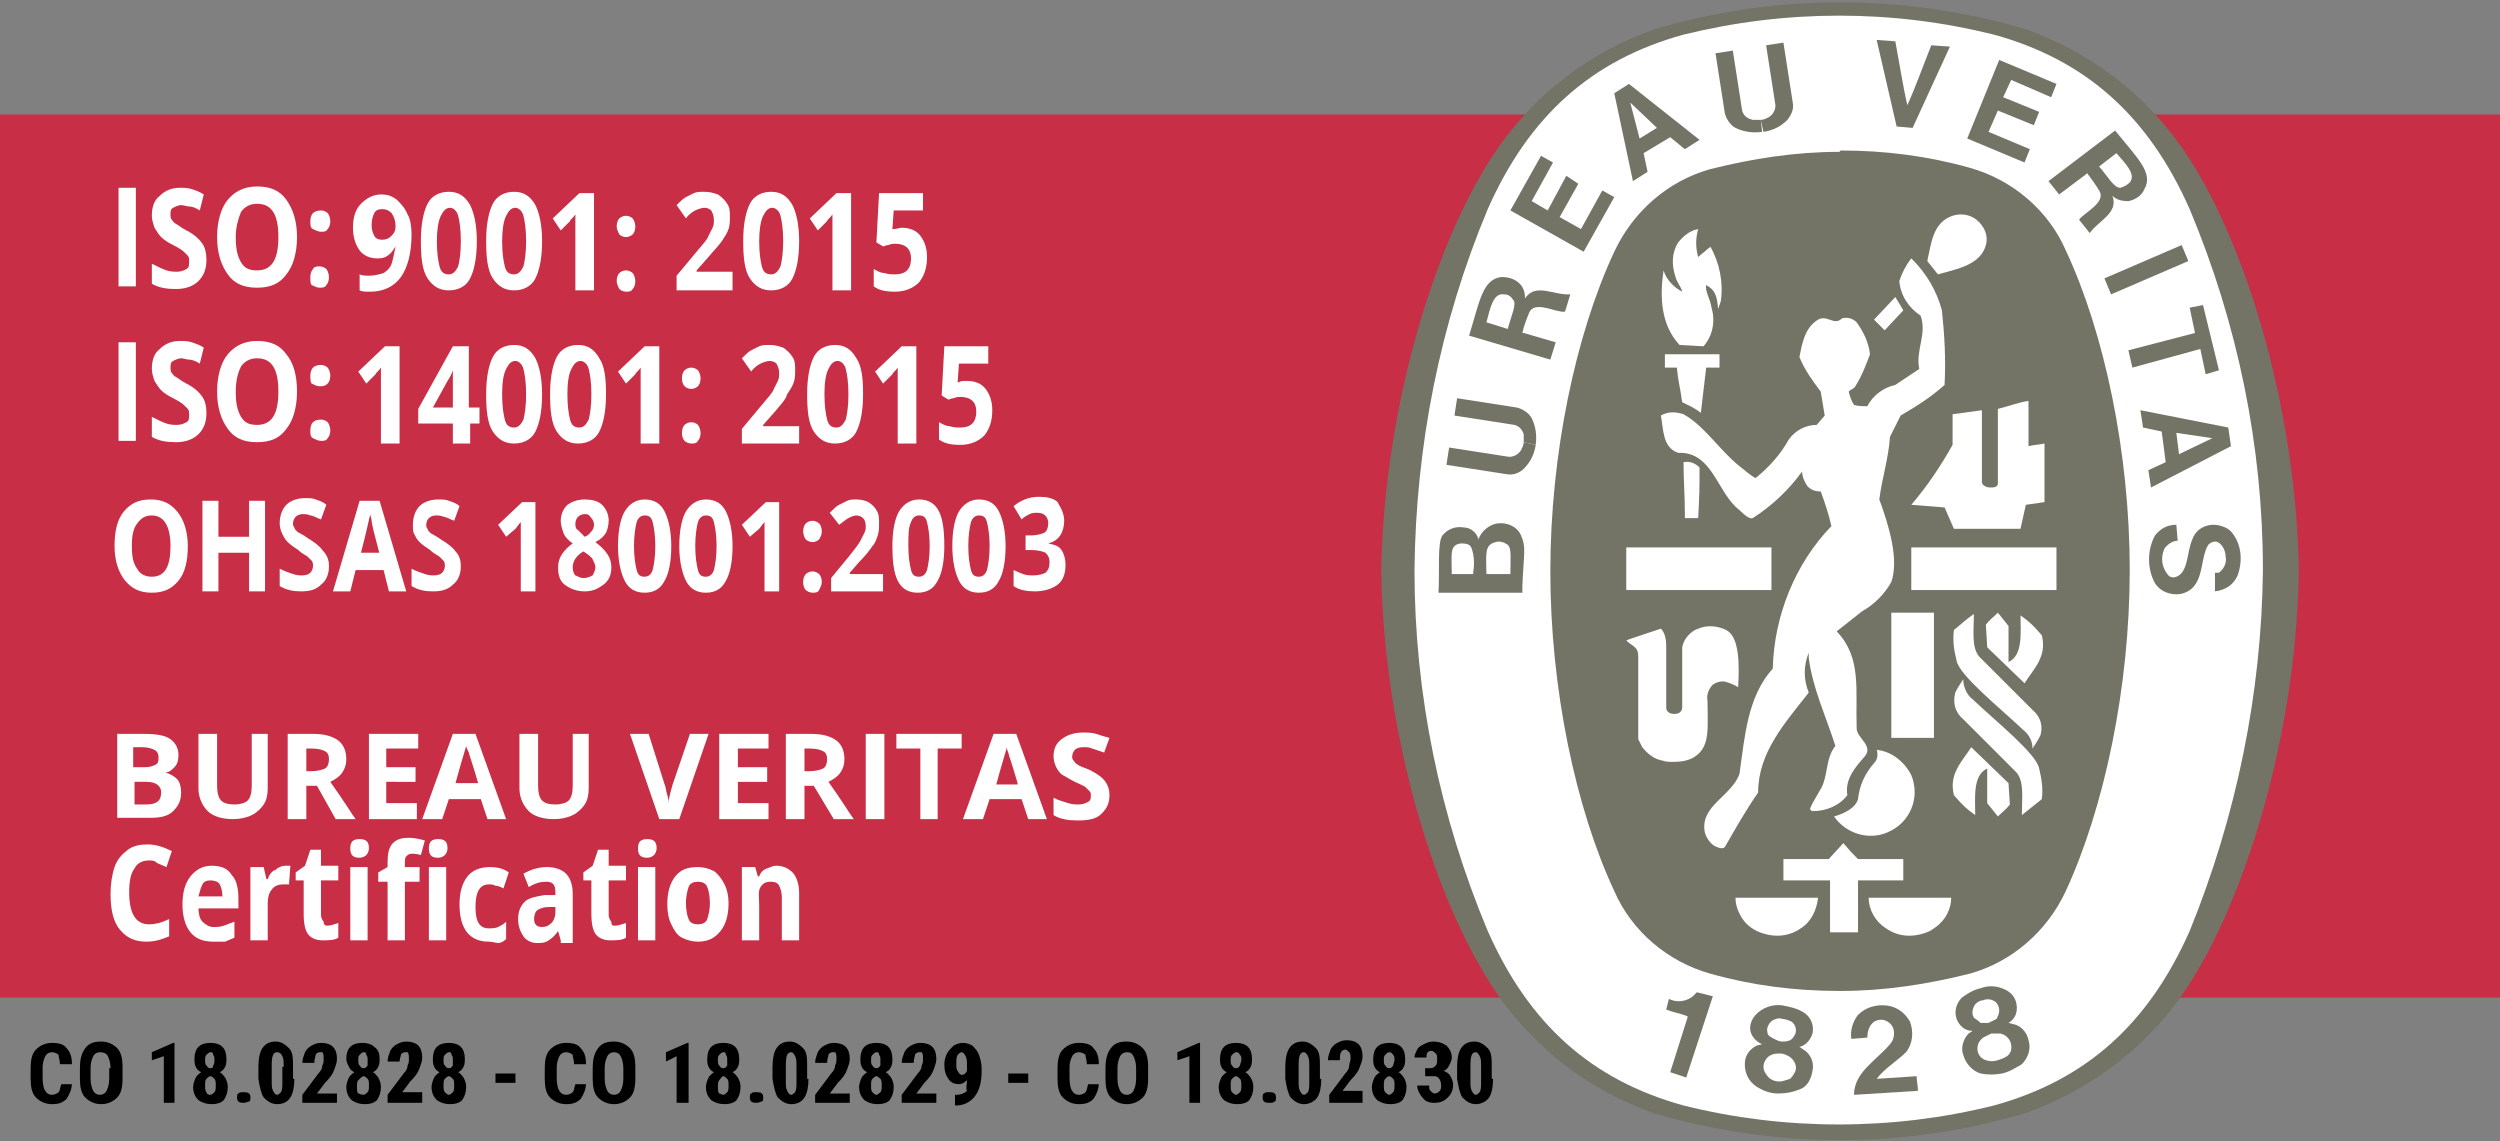 <?xml version="1.0" encoding="utf-8"?>
<!-- Generator: Adobe Illustrator 22.1.0, SVG Export Plug-In . SVG Version: 6.00 Build 0)  -->
<svg version="1.1" id="Capa_1" xmlns="http://www.w3.org/2000/svg" xmlns:xlink="http://www.w3.org/1999/xlink" x="0px" y="0px"
	 viewBox="0 0 187.7 85.7" style="enable-background:new 0 0 187.7 85.7;" xml:space="preserve">
<rect x="0" y="0" width="187.7" height="85.7" fill="#808080" stroke="none"/>
<style type="text/css">
	.st0{fill:#C82E45;}
	.st1{fill:#383336;}
	.st2{fill:#737366;}
	.st3{fill:#FFFFFF;}
	.st4{enable-background:new    ;}
</style>
<title>veritas</title>
<g id="Capa_2_1_">
	<g id="Layer_1">
		<rect y="8.6" class="st0" width="187.7" height="66.3"/>
		<path class="st1" d="M124.2,2L124.2,2"/>
		<path class="st1" d="M124.2,2L124.2,2"/>
		<path class="st2" d="M138.1,85.6h0.1c4.7,0,9.3-0.7,13.8-2c4.8-1.7,9-4.8,11.9-9c4.5-6.5,8.5-19.2,8.7-31.7l0,0
			c-0.2-12.6-4.2-25.2-8.7-31.7c-2.9-4.2-7-7.3-11.8-9c-9.1-2.7-18.8-2.7-27.9,0c-4.8,1.7-8.9,4.8-11.8,9
			c-4.5,6.5-8.5,19.2-8.7,31.7l0,0c0.2,12.6,4.2,25.2,8.7,31.7c2.9,4.2,7,7.3,11.8,9c4.5,1.3,9.2,2,13.9,2H138.1z"/>
		<path class="st3" d="M169.9,42.8c-0.1,9.3-2,18.5-5.5,27.1c-3.1,7-7.8,11.2-14.7,13.1c-7.6,1.9-15.7,1.9-23.3,0
			c-6.9-1.9-11.6-6.1-14.7-13.1c-3.6-8.6-5.5-17.8-5.5-27.1c0.1-9.3,1.9-18.5,5.5-27.1c3.1-7,7.8-11.2,14.7-13.1
			c7.7-1.9,15.7-1.9,23.3,0c6.9,1.9,11.6,6.1,14.7,13.1C168,24.3,169.9,33.5,169.9,42.8"/>
		<path class="st2" d="M138.2,11.3c3.3,0,6.5,0.4,9.7,1.3c3.2,0.9,5.9,3.2,7.2,6.2c2.9,6.2,4.8,15.2,4.8,24s-1.9,17.8-4.8,24.1
			c-1.4,3-4,5.3-7.2,6.2c-3.2,0.8-6.4,1.3-9.7,1.3h-0.1c-3.3,0-6.5-0.4-9.7-1.3c-3.2-0.9-5.9-3.2-7.2-6.2c-2.9-6.2-4.8-15.2-4.8-24
			s1.9-17.8,4.8-24c1.4-3,4-5.3,7.2-6.2c3.2-0.8,6.4-1.3,9.7-1.3L138.2,11.3z"/>
		<path class="st3" d="M142.9,23.3c-0.2-0.3-0.4-0.7-0.6-1L142.9,23.3z"/>
		<rect x="122.1" y="41.1" class="st3" width="10.9" height="3.2"/>
		<path class="st3" d="M130.6,68.6c-0.2-0.4-0.3-0.8-0.3-1.2h6.2c-0.1,0.9-0.5,1.8-1.3,2.3c-1,0.7-2.2,0.7-3.3,0.2
			C131.3,69.6,130.9,69.2,130.6,68.6"/>
		<path class="st3" d="M137.3,66.1h-3.4v-1.6h3.4l1.1-1.2c0.5,0.6,0.6,0.7,1.1,1.2h3.4v1.6h-3.4v3.9h-2.1V66.1z"/>
		<path class="st3" d="M137.7,61.3c0.7-0.2,1.6-0.6,1.8-1.3c0.1-1,0.5-1.9,1.2-2.7c0.3-0.3,0.3-0.7,0.2-1c1.1,0.1,2.1,0.9,2.6,1.9
			c0.7,1.7-0.1,3.6-1.8,4.3C140.3,63.1,138.6,62.6,137.7,61.3"/>
		<path class="st3" d="M129.6,47.3c-0.6-0.3-1.4-0.4-2.1-0.1c-0.6,0.2-1.1,0.8-1.2,1.4c0,1.9,0,2.5,0,4.5c0,0.3-0.2,0.5-0.6,0.5
			s-0.6-0.2-0.6-0.5v-4.6c0-0.5-0.1-1-0.4-1.3l-2.4,0.8l-0.2,0.1c0.6,0.5,0.9,0.5,0.9,1.2v5.9v0.3l0.1,0.2l0.1,0.2l0.1,0.2
			c0.4,0.5,0.9,0.9,1.5,1c0.3,0.1,0.5,0.1,0.8,0.1c0.7,0,1.3-0.1,1.8-0.5c1-0.8,0.8-2.1,0.8-4.1c-0.1-0.4,0.1-0.9,0.4-1.2
			c0.3-0.2,0.7-0.3,1-0.2c0.3,0.1,0.6,0.2,0.9,0.4C130.6,49.9,130.6,47.8,129.6,47.3"/>
		<path class="st3" d="M151.9,54.8c-1.8-1.7-4.8-4.1-5-5.2c-0.2-0.8-0.3-1.5-0.2-2.3c0.5-0.4,0.9-0.8,1.5-1.2c0,1.2-0.2,2.5,0.4,3.2
			l4,4c0.6,0.5,0.8,1.2,0.6,1.9c-0.2,0.4-0.4,0.7-0.6,1C152.6,55.7,152.4,55.2,151.9,54.8"/>
		<path class="st3" d="M142,46c1.3,0,1.8,0,3.2,0v9.4H142V46z"/>
		<path class="st3" d="M149.1,46.9c0.3-0.4,0.5-0.5,0.9-0.9l0.8,1v2.7c1.1-0.5,0.9-2.2,0.9-3.5c0.7,0.5,1,0.8,1.6,1.5
			c0.4,1.6-0.6,2.5-1.3,3.6l-2.8-2.7L149.1,46.9z"/>
		<path class="st3" d="M151.7,39.7l0.4-1.8l1.4-0.2v-4.4c-0.5,0.1-0.8,0.1-1.2,0.2v-3.4c-0.7,0.1-1.5,0.4-2.3,0.6v5.6
			c0,0.3-0.4,0.3-0.5,0.3h-0.1c-0.3,0-0.6-0.2-0.6-0.4v-5.4l-2.2,0.3v2.3c-0.9,1.6-1.9,3.1-3.1,4.5c1.2,0.1,1.3,0.1,2.5,0.2l0.7,1.6
			L151.7,39.7z"/>
		<path class="st3" d="M126.5,38.6c0-1.5-0.1-2.4-0.1-3.9c0.5-0.1,0.9,0.1,1.2,0.4c0,1.8,0,1.8-0.1,3.8h-1L126.5,38.6z"/>
		<path class="st3" d="M126.3,30.2c-0.2-1.4-0.3-1.5-0.4-2.6h-0.9v-1c1.6,0,2.5,0,4.1,0v1h-1l-0.4,3.4
			C127.2,30.6,126.7,30.4,126.3,30.2"/>
		<path class="st3" d="M126.1,25.9c-1.4-1.5-1.5-3.6-1.2-5.6l0,0c0.2,0.7,0.8,1.3,1.4,1.6c-0.1-0.4-0.4-0.7-0.5-1.1
			c-0.3-0.9-0.3-1.8,0.2-2.6c0.4-0.5,0.9-0.9,1.5-1c-0.2,0.7-0.2,1.4,0,2.1c0.2-0.2,0.5-0.4,0.7-0.6c0.1-0.1,0.2-0.1,0.2-0.2
			c0.7,1.2,1,2.7,0.8,4.1l-0.2,0.6c-0.1-1-0.2-1.4-0.9-1.8c-0.1,0.5,0.3,1,0.4,1.7c0.3,1,0.1,2.1-0.6,2.9L126.1,25.9z"/>
		<path class="st3" d="M142.9,23.3l-1.4,1.5c-0.4-0.4-0.4-0.4-0.8-0.8l1.6-1.7L142.9,23.3z"/>
		<path class="st3" d="M144.7,19.6c0.3-1.3,0.4-2.9,1.9-3.4c0.6-0.2,1.3-0.1,1.8,0.3c0.6,0.5,0.9,1.2,0.7,1.9
			c-0.4,1.5-2.2,1.8-3.6,2.2L144.7,19.6z"/>
		<polygon class="st3" points="154.4,41.1 154.4,44.3 143.5,44.3 143.5,41.1 		"/>
		<path class="st3" d="M128,62.5c-0.4-2,2-2.7,2.6-4.4c0.4-2.8,0.6-5.8,2.5-7.9c0.1-4,1.7-7.9,4.4-10.7c-0.2-0.9-0.5-1.8-0.8-2.6
			c-0.4,0-0.7-0.1-1-0.4c-0.2-0.3-0.4-0.7-0.4-1.1c-1,1.4-2.3,2.6-3.7,3.5c-0.2,0.1-0.6-0.2-1-0.6c-1.7-1.3-2-4.4-4.6-4.3
			c-1.2-0.4-1.1-1.8-1.3-2.8c0.5-0.3,1.1-0.3,1.7-0.1c1.6,0.9,2.7,2.7,4.2,3.9c0.4,0.3,0.7,0.6,1.2,0.9c1-0.8,1.9-1.8,2.5-2.9
			c0.5-0.7,1.3-1.1,2.1-1.1l0.6-0.7l-0.3-1.8c-0.6-0.8-1.2-1.6-1.6-2.6c0.2-1,0.4-2.2,1.4-2.8c0.7-0.4,1.2,0.5,1.8-0.1
			c0.4-0.1,0.8,0,1.1,0.3c0.5,0.7,0.9,1.5,1,2.4c-0.3,0.8-0.6,1.6-1.1,2.4c-0.1,0.2-0.3,0.2-0.5,0.4c0.1,0.4,0.2,0.7,0.4,1
			c0.3,0.1,0.7,0.1,1,0.1c0.4-0.8,1.2-1.4,2.1-1.6l1.8-1.2c-0.3-1.4,0.6-2.6,0.1-4c-0.9-0.6-1.5-1.5-1.6-2.6
			c0.2-0.6,0.5-1.2,0.9-1.7l0.1,0.1c1,1,1.8,2.3,2.2,3.8c0.2,1.9,0.3,3.7,0.2,5.6c-1,0.9-2.1,1.6-3.3,2.3l-0.8,1.6
			c-0.1,1.6-0.6,3.1-0.8,4.7c0.7,1.9,1.5,4.5,0.9,6.2c-0.5,0.9-1.3,1.7-2.2,2.2l-1.9,1.5c1.9,2,1.4,4.4,1.5,7.3
			c0,0.7,1.3,1.3,0.6,2.1s-1.5,1.7-1.3,2.9c-0.6,0.8-1.6,1.2-2.6,1.2c-0.1,0-0.2-0.1-0.2-0.2c0,0,0,0,0,0c0.2-0.5,0.5-0.9,0.7-1.3
			c0.7-1,0.4-2.4,1.2-3.4c-0.7-2.2-1.7-4.3-2-6.6V49c-0.4,1-0.4,2,0,3c-1.8,2.3-3.8,4.5-3.8,7.5c-0.9,1.3-1.7,2.7-2.5,4.1
			c-0.2,0.2-0.6,0-0.8-0.1C128.4,63.3,128.1,62.9,128,62.5"/>
		<path class="st3" d="M148.1,52.5c1.8,1.7,4.8,4.1,5,5.2c0.2,0.8,0.3,1.6,0.2,2.3l-1.5,1.2c0-1.2,0.2-2.5-0.4-3.2
			c-1.4-1.4-2.7-2.7-4-4c-0.6-0.5-0.8-1.2-0.6-2c0.2-0.4,0.4-0.7,0.6-1C147.4,51.6,147.7,52.2,148.1,52.5"/>
		<path class="st3" d="M150.9,60.4c-0.3,0.4-0.5,0.5-0.9,0.9l-0.8-1v-2.6c-1.1,0.5-0.9,2.2-0.9,3.5c-0.7-0.5-1-0.8-1.6-1.5
			c-0.4-1.6,0.6-2.5,1.3-3.6l2.8,2.7L150.9,60.4z"/>
		<path class="st3" d="M146.2,68.6c0.2-0.4,0.3-0.8,0.3-1.2h-6.2c0,0.9,0.5,1.8,1.3,2.3c1,0.7,2.2,0.7,3.3,0.2
			C145.4,69.6,145.9,69.2,146.2,68.6"/>
		<path class="st2" d="M139.2,82.2c0-1.7,1.7-2.6,2.7-3.8c0.3-0.3,0.4-0.9,0.2-1.3c-0.1-0.2-0.3-0.4-0.6-0.5c-0.3-0.1-0.7,0-0.9,0.2
			c-0.3,0.3-0.4,0.7-0.4,1.1l-1.2,0.1c-0.1-0.6,0.1-1.3,0.5-1.8c0.6-0.6,1.4-0.8,2.2-0.7c0.7,0.1,1.3,0.5,1.7,1.2
			c0.3,0.8,0.2,1.7-0.3,2.3c-0.7,0.7-1.6,1.2-2.2,2l3-0.2c0,0.4,0.1,0.7,0.1,1.1L139.2,82.2z"/>
		<path class="st2" d="M128.6,74.8L128.6,74.8l-2,6.1l-1.2-0.4l1.3-4.1v-0.1c-0.5-0.2-1.1-0.3-1.6-0.5l0.2-0.8
			c0.6,0.3,1.3,0.2,1.8-0.2c0.1-0.1,0.2-0.2,0.3-0.3L128.6,74.8z"/>
		<path class="st2" d="M152.3,78.1c-0.1-0.6-0.6-1.1-1.1-1.2l-0.4-0.1c0.5-0.3,0.7-0.8,0.6-1.4c-0.1-0.6-0.5-1-1.1-1.2
			c-0.5-0.2-1.1-0.2-1.6,0c-0.5,0.1-1,0.4-1.4,0.7c-0.4,0.4-0.6,1-0.4,1.6c0.2,0.5,0.6,0.9,1.2,0.9l-0.3,0.2
			c-0.4,0.4-0.6,1.1-0.4,1.6c0.2,0.7,0.7,1.2,1.3,1.4c0.5,0.1,1.1,0.1,1.6,0c0.5-0.1,1-0.4,1.5-0.7
			C152.3,79.4,152.5,78.7,152.3,78.1 M148.2,76.4c-0.2-0.3-0.1-0.7,0.1-1c0.2-0.2,0.4-0.3,0.6-0.3c0.2-0.1,0.5-0.1,0.7,0
			c0.3,0.1,0.5,0.4,0.5,0.8c0,0.2-0.1,0.4-0.2,0.6c-0.2,0.1-0.4,0.2-0.6,0.3c-0.2,0-0.4,0-0.6,0C148.5,76.6,148.3,76.5,148.2,76.4
			 M150.8,79.2c-0.2,0.2-0.5,0.3-0.8,0.4c-0.3,0.1-0.6,0.1-0.9,0c-0.3-0.1-0.5-0.3-0.6-0.6c-0.1-0.4,0-0.8,0.4-1.1
			c0.2-0.1,0.4-0.2,0.6-0.3c0.2,0,0.4,0,0.7,0c0.5,0.1,0.9,0.6,0.8,1.2C151,78.9,150.9,79.1,150.8,79.2"/>
		<path class="st2" d="M136.1,80.3c0.1-0.6-0.2-1.2-0.7-1.5l-0.3-0.2c0.5-0.1,0.9-0.6,1-1.1c0.1-0.6-0.2-1.2-0.7-1.5
			c-0.5-0.3-1-0.4-1.5-0.5c-0.5-0.1-1.1,0-1.6,0.3c-0.5,0.3-0.9,0.8-0.9,1.4c0,0.5,0.4,1,0.9,1.2l-0.4,0.1c-0.6,0.3-0.9,0.8-0.9,1.4
			c0,0.7,0.3,1.3,0.9,1.7c0.5,0.3,1,0.5,1.6,0.5c0.6,0,1.1-0.1,1.6-0.3C135.7,81.6,136,81,136.1,80.3 M132.7,77.5
			c-0.1-0.3,0.1-0.7,0.4-0.9c0.2-0.1,0.5-0.2,0.7-0.1c0.2,0,0.5,0.1,0.7,0.2c0.3,0.2,0.4,0.6,0.3,0.9c-0.1,0.2-0.2,0.4-0.4,0.5
			c-0.2,0.1-0.4,0.1-0.6,0.1c-0.2,0-0.4-0.1-0.6-0.2C132.8,77.8,132.7,77.7,132.7,77.5 M134.4,81c-0.3,0.1-0.6,0.2-0.8,0.2
			c-0.3,0-0.6-0.1-0.8-0.3c-0.2-0.2-0.4-0.5-0.4-0.8c0-0.4,0.3-0.8,0.6-0.9c0.2-0.1,0.4-0.1,0.7-0.1c0.2,0,0.4,0.1,0.6,0.2
			c0.5,0.3,0.7,0.9,0.4,1.3C134.6,80.8,134.5,80.9,134.4,81"/>
		<polygon class="st2" points="164.3,19.6 158.5,22.1 158,20.9 163.8,18.4 		"/>
		<path class="st2" d="M142.4,9.5L140.9,3l1.4,0.1c0.3,1.6,0.6,3.5,0.9,4.8c0.6-1.3,1.2-3,1.8-4.5l1.4,0.1l-2.8,6.1L142.4,9.5z"/>
		<polygon class="st2" points="117.6,13.2 116.2,15.8 115,15.1 116.6,12.2 115.7,11.7 113.4,15.8 118.9,18.9 121.2,14.8 120.3,14.3 
			118.7,17.2 117.1,16.3 118.5,13.8 		"/>
		<path class="st2" d="M114.2,40.2c-0.3-0.7-1.1-1-1.8-0.9c-0.6,0.1-1.2,0.6-1.4,1.2c-0.1-0.5-0.6-0.9-1.1-0.9
			c-0.6-0.1-1.2,0.1-1.6,0.6c-0.4,0.5-0.2,2.9-0.3,4.3h6.3V44C114.4,41.5,114.6,41.1,114.2,40.2 M110.6,43.1h-1.6
			c0-1.5-0.2-2.2,0.7-2.3c0.5,0,0.7,0.1,0.8,0.4C110.7,41.8,110.7,42.4,110.6,43.1 M113.4,43.1h-1.8c0-1.4-0.2-2.2,0.7-2.4
			c0.3-0.1,0.6,0,0.9,0.2C113.5,41.2,113.4,41.8,113.4,43.1"/>
		<polygon class="st2" points="164.4,23.1 165.4,22.9 166.6,27.8 165.6,28.1 165.2,26.2 160.1,27.6 159.8,26.3 164.8,25 		"/>
		<path class="st2" d="M132.3,9.9c-0.7,0.1-1.4,0-2-0.3c-0.4-0.2-0.7-0.7-0.8-1.1l-0.7-4.5l1.3-0.2l0.7,4.5c0.1,0.4,0.4,0.6,0.8,0.7
			c0.2,0,0.4,0,0.6,0L132.3,9.9z"/>
		<path class="st2" d="M132.4,9.9c0.7-0.1,1.3-0.4,1.8-0.9c0.3-0.4,0.5-0.8,0.4-1.3l-0.7-4.5l-1.3,0.2l0.7,4.5
			c0,0.4-0.2,0.7-0.5,0.9c-0.2,0.1-0.4,0.2-0.6,0.2L132.4,9.9z"/>
		<path class="st2" d="M167.3,32.1l-6.6-1.3l0.2,1.3l1.4,0.3l0.3,2.3l-1.3,0.6l0.2,1.3l6-3.1L167.3,32.1z M163.6,34.1l-0.2-1.6
			l2.7,0.4l0,0L163.6,34.1z"/>
		<path class="st2" d="M166.3,43h0.1h0.1l0.1,0c0.4-0.3,0.6-0.8,0.5-1.2c0-0.4-0.2-0.9-0.6-1.1c-0.2-0.1-0.5,0-0.7,0.2
			c-0.7,1.1-0.2,3.3-2.1,3.7c-0.8,0.1-1.5-0.2-1.9-0.8c-0.6-1.1-0.6-2.5,0-3.6c0.4-0.5,0.9-0.8,1.6-0.8l0.1,1.2
			c-0.4,0-0.8,0.3-1,0.6c-0.3,0.7-0.2,1.4,0.3,2c0.2,0.2,0.5,0.2,0.8,0c0.7-0.5,0.6-1.8,1-2.7c0.3-0.9,1.3-1.3,2.2-1
			c0.3,0.1,0.5,0.2,0.7,0.4c0.8,0.9,0.9,2.2,0.5,3.3c-0.3,0.7-0.9,1.1-1.7,1.2L166.3,43L166.3,43z"/>
		<path class="st2" d="M115.3,33.4c-0.1,0.7-0.4,1.3-0.9,1.8c-0.3,0.3-0.8,0.5-1.3,0.4l-4.5-0.7l0.2-1.3l4.5,0.7
			c0.4,0,0.7-0.2,0.9-0.5c0.1-0.2,0.2-0.4,0.2-0.6L115.3,33.4z"/>
		<path class="st2" d="M115.3,33.4c0.1-0.7,0-1.4-0.3-2c-0.2-0.4-0.7-0.7-1.1-0.8l-4.5-0.7l-0.2,1.3l4.5,0.7
			c0.4,0.1,0.6,0.4,0.7,0.7c0,0.2,0,0.4,0,0.6L115.3,33.4z"/>
		<path class="st2" d="M122.3,6.3L121.2,7l1.4,6.6l1.1-0.7l-0.3-1.4l2-1.2l1.1,0.9l1.1-0.7L122.3,6.3z M123.1,10.4l-0.7-2.7l0,0
			l2,1.9L123.1,10.4z"/>
		<polygon class="st2" points="153.1,8.4 150.4,7.3 151,6 154,7.3 154.4,6.3 150.1,4.5 147.7,10.4 152,12.2 152.4,11.2 149.3,9.9 
			150,8.3 152.7,9.4 		"/>
		<path class="st2" d="M114.5,22.4c0-0.4-0.1-0.8-0.4-1.1c-0.4-0.4-0.9-0.5-1.4-0.5c-1.4,0.2-1.6,1.8-2.4,4.4l6.1,1.8l0.4-1.3
			l-2.4-0.7h-0.1c0.1-0.5,0.3-1,0.5-1.5c0.4-1,2,0,2.7-0.1l0.4-1.3C116.7,22.2,115.3,21.2,114.5,22.4 M113.2,24.7l-1.6-0.5
			c0.3-1.1,0.5-2.2,1.3-2.1c0.3,0,0.5,0.1,0.7,0.4C113.9,22.8,113.5,23.6,113.2,24.7"/>
		<path class="st2" d="M158.8,9.8l-5,3.8l0.8,1l2-1.5l0.1-0.1c0.3,0.4,0.6,0.8,0.9,1.3c0.6,0.9-1.2,1.7-1.5,2.2l0.8,1
			c0.6-0.9,2.2-1.5,1.7-2.8c0.3,0.3,0.7,0.4,1.2,0.4c0.5-0.1,1-0.4,1.2-0.9C161.7,13,160.5,11.9,158.8,9.8 M159.9,13.7
			c-0.2,0.2-0.4,0.3-0.7,0.4c-0.5,0-0.9-0.8-1.6-1.6l1.3-1C159.6,12.3,160.4,13.1,159.9,13.7"/>
		<g class="st4">
			<path class="st3" d="M8.8,55.1h2c0.9,0,1.6,0.1,2,0.4c0.4,0.3,0.6,0.7,0.6,1.2c0,0.4-0.1,0.7-0.3,0.9c-0.2,0.2-0.4,0.4-0.7,0.4v0
				c0.4,0.1,0.7,0.3,0.9,0.5c0.2,0.2,0.3,0.6,0.3,1c0,0.6-0.2,1-0.6,1.4s-1,0.5-1.7,0.5H8.8V55.1z M10.1,57.6h0.8
				c0.4,0,0.6-0.1,0.8-0.2c0.2-0.1,0.2-0.3,0.2-0.6c0-0.2-0.1-0.4-0.3-0.5c-0.2-0.1-0.5-0.2-0.9-0.2h-0.7V57.6z M10.1,58.7v1.7H11
				c0.4,0,0.7-0.1,0.8-0.2c0.2-0.1,0.3-0.4,0.3-0.7c0-0.5-0.4-0.8-1.1-0.8H10.1z"/>
			<path class="st3" d="M20.1,55.1v4.1c0,0.5-0.1,0.9-0.3,1.2s-0.5,0.6-0.9,0.8s-0.9,0.3-1.4,0.3c-0.8,0-1.5-0.2-1.9-0.6
				s-0.7-1-0.7-1.7v-4.1h1.4V59c0,0.5,0.1,0.9,0.3,1.1c0.2,0.2,0.5,0.3,1,0.3c0.4,0,0.8-0.1,1-0.3s0.3-0.6,0.3-1.1v-3.9H20.1z"/>
			<path class="st3" d="M23,59v2.5h-1.4v-6.4h1.9c0.9,0,1.5,0.2,1.9,0.5c0.4,0.3,0.6,0.8,0.6,1.4c0,0.4-0.1,0.7-0.3,1
				s-0.5,0.5-0.9,0.7c1,1.4,1.6,2.4,1.9,2.8h-1.5L23.8,59H23z M23,57.9h0.4c0.4,0,0.8-0.1,1-0.2s0.3-0.4,0.3-0.7
				c0-0.3-0.1-0.5-0.3-0.6c-0.2-0.1-0.5-0.2-1-0.2H23V57.9z"/>
			<path class="st3" d="M31.4,61.5h-3.7v-6.4h3.7v1.1H29v1.4h2.2v1.1H29v1.6h2.3V61.5z"/>
			<path class="st3" d="M36.6,61.5l-0.5-1.5h-2.4l-0.5,1.5h-1.5l2.3-6.4h1.7l2.3,6.4H36.6z M35.9,58.8c-0.4-1.4-0.7-2.2-0.7-2.3
				C35.1,56.3,35,56.1,35,56c-0.1,0.4-0.4,1.3-0.8,2.8H35.9z"/>
			<path class="st3" d="M44.2,55.1v4.1c0,0.5-0.1,0.9-0.3,1.2s-0.5,0.6-0.9,0.8s-0.9,0.3-1.4,0.3c-0.8,0-1.5-0.2-1.9-0.6
				s-0.7-1-0.7-1.7v-4.1h1.4V59c0,0.5,0.1,0.9,0.3,1.1c0.2,0.2,0.5,0.3,1,0.3c0.4,0,0.8-0.1,1-0.3s0.3-0.6,0.3-1.1v-3.9H44.2z"/>
			<path class="st3" d="M51.8,55.1h1.4L51,61.5h-1.5l-2.2-6.4h1.4l1.2,3.8c0.1,0.2,0.1,0.5,0.2,0.8c0.1,0.3,0.1,0.5,0.1,0.6
				c0-0.3,0.1-0.7,0.3-1.4L51.8,55.1z"/>
			<path class="st3" d="M57.7,61.5H54v-6.4h3.7v1.1h-2.3v1.4h2.2v1.1h-2.2v1.6h2.3V61.5z"/>
			<path class="st3" d="M60.4,59v2.5h-1.4v-6.4h1.9c0.9,0,1.5,0.2,1.9,0.5c0.4,0.3,0.6,0.8,0.6,1.4c0,0.4-0.1,0.7-0.3,1
				s-0.5,0.5-0.9,0.7c1,1.4,1.6,2.4,1.9,2.8h-1.5L61.1,59H60.4z M60.4,57.9h0.4c0.4,0,0.8-0.1,1-0.2s0.3-0.4,0.3-0.7
				c0-0.3-0.1-0.5-0.3-0.6c-0.2-0.1-0.5-0.2-1-0.2h-0.4V57.9z"/>
			<path class="st3" d="M65,61.5v-6.4h1.4v6.4H65z"/>
			<path class="st3" d="M70.5,61.5h-1.4v-5.3h-1.8v-1.1h4.9v1.1h-1.8V61.5z"/>
			<path class="st3" d="M77.2,61.5l-0.5-1.5h-2.4l-0.5,1.5h-1.5l2.3-6.4h1.7l2.3,6.4H77.2z M76.4,58.8c-0.4-1.4-0.7-2.2-0.7-2.3
				c-0.1-0.2-0.1-0.3-0.1-0.4c-0.1,0.4-0.4,1.3-0.8,2.8H76.4z"/>
			<path class="st3" d="M83.3,59.7c0,0.6-0.2,1-0.6,1.4s-1,0.5-1.8,0.5c-0.7,0-1.3-0.1-1.8-0.4v-1.3c0.4,0.2,0.8,0.3,1.1,0.4
				s0.6,0.1,0.8,0.1c0.3,0,0.5-0.1,0.7-0.2c0.2-0.1,0.2-0.3,0.2-0.5c0-0.1,0-0.2-0.1-0.3c-0.1-0.1-0.2-0.2-0.3-0.3
				c-0.1-0.1-0.4-0.2-0.8-0.4c-0.4-0.2-0.7-0.4-0.9-0.5s-0.4-0.4-0.5-0.6s-0.2-0.5-0.2-0.8c0-0.6,0.2-1,0.6-1.3
				c0.4-0.3,0.9-0.5,1.6-0.5c0.3,0,0.7,0,1,0.1c0.3,0.1,0.6,0.2,1,0.3l-0.4,1.1c-0.3-0.1-0.6-0.2-0.9-0.3c-0.2-0.1-0.4-0.1-0.7-0.1
				c-0.3,0-0.5,0.1-0.6,0.2c-0.1,0.1-0.2,0.3-0.2,0.5c0,0.1,0,0.2,0.1,0.3c0.1,0.1,0.1,0.2,0.3,0.3c0.1,0.1,0.4,0.2,0.9,0.4
				c0.6,0.3,1,0.6,1.2,0.9S83.3,59.3,83.3,59.7z"/>
		</g>
		<g class="st4">
			<path class="st3" d="M11.2,64.6c-0.5,0-0.9,0.2-1.1,0.6c-0.3,0.4-0.4,1-0.4,1.8c0,1.6,0.5,2.4,1.5,2.4c0.4,0,0.9-0.1,1.5-0.4v1.3
				c-0.5,0.2-1,0.4-1.7,0.4c-0.9,0-1.5-0.3-2-0.9c-0.5-0.6-0.7-1.5-0.7-2.7c0-0.7,0.1-1.4,0.3-2c0.2-0.6,0.6-1,1-1.3
				c0.4-0.3,0.9-0.4,1.5-0.4c0.6,0,1.2,0.2,1.8,0.5l-0.4,1.2c-0.2-0.1-0.5-0.2-0.7-0.3C11.6,64.6,11.4,64.6,11.2,64.6z"/>
			<path class="st3" d="M16,70.7c-0.7,0-1.3-0.2-1.7-0.7c-0.4-0.5-0.6-1.2-0.6-2.1c0-0.9,0.2-1.6,0.6-2.1c0.4-0.5,0.9-0.8,1.6-0.8
				c0.7,0,1.2,0.2,1.5,0.7c0.4,0.4,0.5,1.1,0.5,1.8v0.7h-3c0,0.4,0.1,0.8,0.3,1c0.2,0.2,0.5,0.4,0.8,0.4c0.3,0,0.5,0,0.8-0.1
				s0.5-0.2,0.8-0.3v1.2c-0.2,0.1-0.5,0.2-0.7,0.3C16.6,70.7,16.3,70.7,16,70.7z M15.8,66.1c-0.3,0-0.5,0.1-0.6,0.3
				s-0.2,0.5-0.3,0.9h1.8c0-0.4-0.1-0.7-0.2-0.9S16.1,66.1,15.8,66.1z"/>
			<path class="st3" d="M21.4,65c0.2,0,0.3,0,0.4,0l-0.1,1.4c-0.1,0-0.2,0-0.4,0c-0.4,0-0.7,0.1-0.9,0.4c-0.2,0.2-0.3,0.6-0.3,1v2.8
				h-1.3v-5.5h1L20,66h0.1c0.1-0.3,0.3-0.6,0.6-0.7C20.9,65.1,21.2,65,21.4,65z"/>
			<path class="st3" d="M24.6,69.5c0.2,0,0.5-0.1,0.8-0.2v1.1c-0.3,0.2-0.7,0.2-1.2,0.2c-0.5,0-0.9-0.2-1.1-0.5
				c-0.2-0.3-0.3-0.8-0.3-1.4v-2.6h-0.6v-0.6l0.7-0.5l0.4-1.2h0.8v1.2h1.3v1.1h-1.3v2.6c0,0.2,0.1,0.4,0.2,0.5
				C24.3,69.5,24.5,69.5,24.6,69.5z"/>
			<path class="st3" d="M26.3,63.7c0-0.5,0.2-0.7,0.7-0.7s0.7,0.2,0.7,0.7c0,0.2-0.1,0.4-0.2,0.5c-0.1,0.1-0.3,0.2-0.5,0.2
				C26.5,64.4,26.3,64.2,26.3,63.7z M27.6,70.6h-1.3v-5.5h1.3V70.6z"/>
			<path class="st3" d="M31.5,66.2h-1.1v4.4h-1.3v-4.4h-0.7v-0.7l0.7-0.4v-0.4c0-0.6,0.1-1.1,0.4-1.4c0.3-0.3,0.7-0.4,1.2-0.4
				c0.4,0,0.8,0.1,1.2,0.2l-0.3,1.1c-0.3-0.1-0.5-0.1-0.7-0.1c-0.2,0-0.3,0.1-0.4,0.2c-0.1,0.1-0.1,0.3-0.1,0.5v0.3h1.1V66.2z
				 M32.2,63.7c0-0.5,0.2-0.7,0.7-0.7s0.7,0.2,0.7,0.7c0,0.2-0.1,0.4-0.2,0.5c-0.1,0.1-0.3,0.2-0.5,0.2
				C32.4,64.4,32.2,64.2,32.2,63.7z M33.5,70.6h-1.3v-5.5h1.3V70.6z"/>
			<path class="st3" d="M36.7,70.7c-1.4,0-2.2-0.9-2.2-2.8c0-0.9,0.2-1.6,0.6-2.1s1-0.7,1.7-0.7c0.5,0,1,0.1,1.4,0.4l-0.4,1.2
				c-0.2-0.1-0.4-0.2-0.6-0.2c-0.2-0.1-0.3-0.1-0.5-0.1c-0.7,0-1,0.6-1,1.7c0,1.1,0.3,1.6,1,1.6c0.2,0,0.5,0,0.7-0.1
				c0.2-0.1,0.4-0.2,0.6-0.4v1.3c-0.2,0.2-0.4,0.3-0.6,0.3S37,70.7,36.7,70.7z"/>
			<path class="st3" d="M42.1,70.6l-0.2-0.7h0c-0.2,0.3-0.4,0.5-0.7,0.7s-0.5,0.2-0.9,0.2c-0.4,0-0.8-0.2-1-0.5s-0.4-0.7-0.4-1.3
				c0-0.6,0.2-1,0.5-1.3c0.3-0.3,0.9-0.4,1.5-0.5l0.8,0v-0.2c0-0.6-0.2-0.8-0.7-0.8c-0.4,0-0.8,0.1-1.3,0.4l-0.4-1
				c0.5-0.3,1.1-0.5,1.8-0.5c0.6,0,1.1,0.2,1.4,0.5s0.5,0.8,0.5,1.5v3.7H42.1z M41.7,68.1l-0.5,0c-0.4,0-0.6,0.1-0.8,0.2
				s-0.3,0.4-0.3,0.7c0,0.4,0.2,0.6,0.6,0.6c0.3,0,0.5-0.1,0.7-0.3c0.2-0.2,0.3-0.5,0.3-0.8V68.1z"/>
			<path class="st3" d="M46.2,69.5c0.2,0,0.5-0.1,0.8-0.2v1.1c-0.3,0.2-0.7,0.2-1.2,0.2c-0.5,0-0.9-0.2-1.1-0.5
				c-0.2-0.3-0.3-0.8-0.3-1.4v-2.6h-0.6v-0.6l0.7-0.5l0.4-1.2h0.8v1.2h1.3v1.1h-1.3v2.6c0,0.2,0.1,0.4,0.2,0.5
				C45.9,69.5,46,69.5,46.2,69.5z"/>
			<path class="st3" d="M47.9,63.7c0-0.5,0.2-0.7,0.7-0.7s0.7,0.2,0.7,0.7c0,0.2-0.1,0.4-0.2,0.5c-0.1,0.1-0.3,0.2-0.5,0.2
				C48.1,64.4,47.9,64.2,47.9,63.7z M49.2,70.6h-1.3v-5.5h1.3V70.6z"/>
			<path class="st3" d="M54.7,67.8c0,0.9-0.2,1.6-0.6,2.1c-0.4,0.5-0.9,0.8-1.7,0.8c-0.4,0-0.8-0.1-1.2-0.3s-0.6-0.6-0.8-1
				s-0.3-0.9-0.3-1.5c0-0.9,0.2-1.6,0.6-2.1c0.4-0.5,0.9-0.7,1.7-0.7c0.4,0,0.8,0.1,1.2,0.3c0.3,0.2,0.6,0.6,0.8,1
				C54.6,66.8,54.7,67.3,54.7,67.8z M51.5,67.8c0,0.5,0.1,1,0.2,1.2c0.1,0.3,0.4,0.4,0.7,0.4c0.3,0,0.6-0.1,0.7-0.4
				c0.1-0.3,0.2-0.7,0.2-1.2c0-0.5-0.1-1-0.2-1.2c-0.1-0.3-0.4-0.4-0.7-0.4c-0.3,0-0.6,0.1-0.7,0.4C51.6,66.9,51.5,67.3,51.5,67.8z"
				/>
			<path class="st3" d="M60,70.6h-1.3v-3.2c0-0.4-0.1-0.7-0.2-0.9c-0.1-0.2-0.3-0.3-0.6-0.3c-0.4,0-0.6,0.1-0.8,0.4S57,67.4,57,68
				v2.6h-1.3v-5.5h1l0.2,0.7h0.1c0.1-0.3,0.3-0.5,0.6-0.6S58,65,58.3,65c0.5,0,0.9,0.2,1.2,0.5S60,66.4,60,67V70.6z"/>
		</g>
		<g class="st4">
			<path d="M5.4,81.3c0,0.5-0.2,0.9-0.4,1.2c-0.3,0.3-0.6,0.4-1.1,0.4c-0.5,0-0.9-0.2-1.2-0.5c-0.3-0.3-0.4-0.8-0.4-1.4v-0.8
				c0-0.6,0.1-1.1,0.4-1.4c0.3-0.3,0.7-0.5,1.2-0.5c0.5,0,0.9,0.1,1.1,0.4c0.3,0.3,0.4,0.7,0.4,1.2H4.5c0-0.3-0.1-0.5-0.1-0.7
				C4.3,79.1,4.1,79,3.9,79c-0.2,0-0.4,0.1-0.5,0.3c-0.1,0.2-0.2,0.5-0.2,0.8V81c0,0.4,0.1,0.8,0.2,0.9c0.1,0.2,0.3,0.3,0.5,0.3
				c0.2,0,0.4-0.1,0.5-0.2c0.1-0.1,0.1-0.3,0.2-0.6H5.4z"/>
			<path d="M9.2,81c0,0.6-0.1,1.1-0.4,1.4c-0.3,0.3-0.7,0.5-1.2,0.5c-0.5,0-0.9-0.2-1.2-0.5c-0.3-0.3-0.4-0.8-0.4-1.4v-0.8
				c0-0.6,0.1-1.1,0.4-1.5s0.7-0.5,1.2-0.5c0.5,0,0.9,0.2,1.2,0.5c0.3,0.3,0.4,0.8,0.4,1.4V81z M8.3,80.2c0-0.4-0.1-0.7-0.2-0.9
				C8,79.1,7.8,79,7.5,79c-0.2,0-0.4,0.1-0.5,0.3c-0.1,0.2-0.2,0.5-0.2,0.9V81c0,0.4,0.1,0.7,0.2,0.9s0.3,0.3,0.5,0.3
				c0.2,0,0.4-0.1,0.5-0.3c0.1-0.2,0.2-0.5,0.2-0.9V80.2z"/>
			<path d="M13.2,82.8h-0.9v-3.5l-0.9,0.3V79l1.6-0.7h0.1V82.8z"/>
			<path d="M17,79.5c0,0.2,0,0.4-0.1,0.6c-0.1,0.2-0.2,0.3-0.4,0.4c0.2,0.1,0.3,0.3,0.4,0.4c0.1,0.2,0.2,0.4,0.2,0.7
				c0,0.4-0.1,0.7-0.3,1c-0.2,0.2-0.5,0.3-0.9,0.3s-0.7-0.1-1-0.3c-0.2-0.2-0.4-0.5-0.4-1c0-0.2,0.1-0.5,0.2-0.7
				c0.1-0.2,0.3-0.3,0.4-0.4c-0.2-0.1-0.3-0.2-0.4-0.4s-0.1-0.4-0.1-0.6c0-0.4,0.1-0.7,0.3-0.9c0.2-0.2,0.5-0.3,0.9-0.3
				c0.4,0,0.7,0.1,0.9,0.3C16.9,78.8,17,79.1,17,79.5z M15.8,82.2c0.1,0,0.2-0.1,0.3-0.2c0.1-0.1,0.1-0.3,0.1-0.5
				c0-0.2,0-0.4-0.1-0.5c-0.1-0.1-0.2-0.2-0.3-0.2s-0.2,0.1-0.3,0.2c-0.1,0.1-0.1,0.3-0.1,0.5c0,0.2,0,0.4,0.1,0.5
				C15.5,82.1,15.6,82.2,15.8,82.2z M16.1,79.6c0-0.2,0-0.3-0.1-0.4C16,79,15.9,79,15.8,79c-0.1,0-0.2,0.1-0.3,0.2s-0.1,0.2-0.1,0.4
				c0,0.2,0,0.3,0.1,0.4c0.1,0.1,0.1,0.2,0.3,0.2S16,80.1,16,80C16.1,79.9,16.1,79.7,16.1,79.6z"/>
			<path d="M17.8,82.4c0-0.1,0-0.3,0.1-0.3c0.1-0.1,0.2-0.1,0.4-0.1c0.1,0,0.3,0,0.4,0.1c0.1,0.1,0.1,0.2,0.1,0.3
				c0,0.1,0,0.3-0.1,0.3s-0.2,0.1-0.4,0.1c-0.1,0-0.3,0-0.4-0.1S17.8,82.5,17.8,82.4z"/>
			<path d="M22.1,81c0,0.6-0.1,1.1-0.3,1.4s-0.5,0.5-1,0.5c-0.4,0-0.7-0.2-1-0.5c-0.2-0.3-0.3-0.8-0.4-1.4v-0.9
				c0-0.6,0.1-1.1,0.3-1.4c0.2-0.3,0.5-0.5,1-0.5c0.4,0,0.7,0.2,1,0.5s0.3,0.8,0.3,1.4V81z M21.3,80.1c0-0.4,0-0.6-0.1-0.8
				C21.1,79.1,21,79,20.8,79c-0.3,0-0.4,0.3-0.4,1v1.1c0,0.4,0,0.6,0.1,0.8c0.1,0.2,0.2,0.3,0.3,0.3c0.1,0,0.2-0.1,0.3-0.2
				c0.1-0.2,0.1-0.4,0.1-0.8V80.1z"/>
			<path d="M25.4,82.8h-2.7v-0.6l1.2-1.6c0.2-0.2,0.3-0.4,0.3-0.6c0.1-0.2,0.1-0.3,0.1-0.5c0-0.2,0-0.4-0.1-0.5
				C24.2,79,24.1,79,24,79c-0.1,0-0.3,0.1-0.3,0.2s-0.1,0.3-0.1,0.6h-0.9c0-0.3,0.1-0.5,0.2-0.8c0.1-0.2,0.3-0.4,0.5-0.5
				c0.2-0.1,0.4-0.2,0.7-0.2c0.4,0,0.7,0.1,0.9,0.3c0.2,0.2,0.3,0.5,0.3,0.9c0,0.3-0.1,0.5-0.2,0.8c-0.1,0.3-0.3,0.6-0.7,1l-0.6,0.8
				h1.5V82.8z"/>
			<path d="M28.5,79.5c0,0.2,0,0.4-0.1,0.6c-0.1,0.2-0.2,0.3-0.4,0.4c0.2,0.1,0.3,0.3,0.4,0.4c0.1,0.2,0.2,0.4,0.2,0.7
				c0,0.4-0.1,0.7-0.3,1c-0.2,0.2-0.5,0.3-0.9,0.3s-0.7-0.1-1-0.3c-0.2-0.2-0.4-0.5-0.4-1c0-0.2,0.1-0.5,0.2-0.7
				c0.1-0.2,0.3-0.3,0.4-0.4c-0.2-0.1-0.3-0.2-0.4-0.4S26,79.7,26,79.5c0-0.4,0.1-0.7,0.3-0.9c0.2-0.2,0.5-0.3,0.9-0.3
				c0.4,0,0.7,0.1,0.9,0.3C28.4,78.8,28.5,79.1,28.5,79.5z M27.3,82.2c0.1,0,0.2-0.1,0.3-0.2c0.1-0.1,0.1-0.3,0.1-0.5
				c0-0.2,0-0.4-0.1-0.5c-0.1-0.1-0.2-0.2-0.3-0.2S27,81,26.9,81.1c-0.1,0.1-0.1,0.3-0.1,0.5c0,0.2,0,0.4,0.1,0.5
				C27,82.1,27.1,82.2,27.3,82.2z M27.6,79.6c0-0.2,0-0.3-0.1-0.4C27.5,79,27.4,79,27.3,79c-0.1,0-0.2,0.1-0.3,0.2s-0.1,0.2-0.1,0.4
				c0,0.2,0,0.3,0.1,0.4c0.1,0.1,0.1,0.2,0.3,0.2s0.2-0.1,0.3-0.2C27.6,79.9,27.6,79.7,27.6,79.6z"/>
			<path d="M31.8,82.8h-2.7v-0.6l1.2-1.6c0.2-0.2,0.3-0.4,0.3-0.6c0.1-0.2,0.1-0.3,0.1-0.5c0-0.2,0-0.4-0.1-0.5
				C30.7,79,30.6,79,30.4,79c-0.1,0-0.3,0.1-0.3,0.2S30,79.5,30,79.7h-0.9c0-0.3,0.1-0.5,0.2-0.8c0.1-0.2,0.3-0.4,0.5-0.5
				c0.2-0.1,0.4-0.2,0.7-0.2c0.4,0,0.7,0.1,0.9,0.3c0.2,0.2,0.3,0.5,0.3,0.9c0,0.3-0.1,0.5-0.2,0.8c-0.1,0.3-0.3,0.6-0.7,1l-0.6,0.8
				h1.5V82.8z"/>
			<path d="M34.9,79.5c0,0.2,0,0.4-0.1,0.6c-0.1,0.2-0.2,0.3-0.4,0.4c0.2,0.1,0.3,0.3,0.4,0.4c0.1,0.2,0.2,0.4,0.2,0.7
				c0,0.4-0.1,0.7-0.3,1c-0.2,0.2-0.5,0.3-0.9,0.3s-0.7-0.1-1-0.3c-0.2-0.2-0.4-0.5-0.4-1c0-0.2,0.1-0.5,0.2-0.7
				c0.1-0.2,0.3-0.3,0.4-0.4c-0.2-0.1-0.3-0.2-0.4-0.4s-0.1-0.4-0.1-0.6c0-0.4,0.1-0.7,0.3-0.9c0.2-0.2,0.5-0.3,0.9-0.3
				c0.4,0,0.7,0.1,0.9,0.3C34.8,78.8,34.9,79.1,34.9,79.5z M33.7,82.2c0.1,0,0.2-0.1,0.3-0.2c0.1-0.1,0.1-0.3,0.1-0.5
				c0-0.2,0-0.4-0.1-0.5c-0.1-0.1-0.2-0.2-0.3-0.2s-0.2,0.1-0.3,0.2c-0.1,0.1-0.1,0.3-0.1,0.5c0,0.2,0,0.4,0.1,0.5
				C33.5,82.1,33.6,82.2,33.7,82.2z M34,79.6c0-0.2,0-0.3-0.1-0.4C33.9,79,33.8,79,33.7,79c-0.1,0-0.2,0.1-0.3,0.2s-0.1,0.2-0.1,0.4
				c0,0.2,0,0.3,0.1,0.4c0.1,0.1,0.1,0.2,0.3,0.2s0.2-0.1,0.3-0.2C34,79.9,34,79.7,34,79.6z"/>
			<path d="M38.7,81.3h-1.5v-0.7h1.5V81.3z"/>
			<path d="M44,81.3c0,0.5-0.2,0.9-0.4,1.2c-0.3,0.3-0.6,0.4-1.1,0.4c-0.5,0-0.9-0.2-1.2-0.5c-0.3-0.3-0.4-0.8-0.4-1.4v-0.8
				c0-0.6,0.1-1.1,0.4-1.4c0.3-0.3,0.7-0.5,1.2-0.5c0.5,0,0.9,0.1,1.1,0.4c0.3,0.3,0.4,0.7,0.4,1.2h-0.9c0-0.3-0.1-0.5-0.1-0.7
				c-0.1-0.1-0.3-0.2-0.5-0.2c-0.2,0-0.4,0.1-0.5,0.3c-0.1,0.2-0.2,0.5-0.2,0.8V81c0,0.4,0.1,0.8,0.2,0.9c0.1,0.2,0.3,0.3,0.5,0.3
				c0.2,0,0.4-0.1,0.5-0.2c0.1-0.1,0.1-0.3,0.2-0.6H44z"/>
			<path d="M47.7,81c0,0.6-0.1,1.1-0.4,1.4c-0.3,0.3-0.7,0.5-1.2,0.5c-0.5,0-0.9-0.2-1.2-0.5c-0.3-0.3-0.4-0.8-0.4-1.4v-0.8
				c0-0.6,0.1-1.1,0.4-1.5s0.7-0.5,1.2-0.5c0.5,0,0.9,0.2,1.2,0.5c0.3,0.3,0.4,0.8,0.4,1.4V81z M46.8,80.2c0-0.4-0.1-0.7-0.2-0.9
				c-0.1-0.2-0.3-0.3-0.5-0.3c-0.2,0-0.4,0.1-0.5,0.3c-0.1,0.2-0.2,0.5-0.2,0.9V81c0,0.4,0.1,0.7,0.2,0.9s0.3,0.3,0.5,0.3
				c0.2,0,0.4-0.1,0.5-0.3c0.1-0.2,0.2-0.5,0.2-0.9V80.2z"/>
			<path d="M51.7,82.8h-0.9v-3.5L50,79.7V79l1.6-0.7h0.1V82.8z"/>
			<path d="M55.5,79.5c0,0.2,0,0.4-0.1,0.6c-0.1,0.2-0.2,0.3-0.4,0.4c0.2,0.1,0.3,0.3,0.4,0.4c0.1,0.2,0.2,0.4,0.2,0.7
				c0,0.4-0.1,0.7-0.3,1c-0.2,0.2-0.5,0.3-0.9,0.3s-0.7-0.1-1-0.3c-0.2-0.2-0.4-0.5-0.4-1c0-0.2,0.1-0.5,0.2-0.7
				c0.1-0.2,0.3-0.3,0.4-0.4c-0.2-0.1-0.3-0.2-0.4-0.4s-0.1-0.4-0.1-0.6c0-0.4,0.1-0.7,0.3-0.9c0.2-0.2,0.5-0.3,0.9-0.3
				c0.4,0,0.7,0.1,0.9,0.3C55.4,78.8,55.5,79.1,55.5,79.5z M54.3,82.2c0.1,0,0.2-0.1,0.3-0.2c0.1-0.1,0.1-0.3,0.1-0.5
				c0-0.2,0-0.4-0.1-0.5c-0.1-0.1-0.2-0.2-0.3-0.2S54.1,81,54,81.1c-0.1,0.1-0.1,0.3-0.1,0.5c0,0.2,0,0.4,0.1,0.5
				C54.1,82.1,54.2,82.2,54.3,82.2z M54.6,79.6c0-0.2,0-0.3-0.1-0.4C54.5,79,54.4,79,54.3,79c-0.1,0-0.2,0.1-0.3,0.2
				s-0.1,0.2-0.1,0.4c0,0.2,0,0.3,0.1,0.4c0.1,0.1,0.1,0.2,0.3,0.2s0.2-0.1,0.3-0.2C54.6,79.9,54.6,79.7,54.6,79.6z"/>
			<path d="M56.3,82.4c0-0.1,0-0.3,0.1-0.3c0.1-0.1,0.2-0.1,0.4-0.1c0.1,0,0.3,0,0.4,0.1c0.1,0.1,0.1,0.2,0.1,0.3
				c0,0.1,0,0.3-0.1,0.3s-0.2,0.1-0.4,0.1c-0.1,0-0.3,0-0.4-0.1S56.3,82.5,56.3,82.4z"/>
			<path d="M60.7,81c0,0.6-0.1,1.1-0.3,1.4s-0.5,0.5-1,0.5c-0.4,0-0.7-0.2-1-0.5c-0.2-0.3-0.3-0.8-0.4-1.4v-0.9
				c0-0.6,0.1-1.1,0.3-1.4c0.2-0.3,0.5-0.5,1-0.5c0.4,0,0.7,0.2,1,0.5s0.3,0.8,0.3,1.4V81z M59.8,80.1c0-0.4,0-0.6-0.1-0.8
				c-0.1-0.2-0.2-0.3-0.3-0.3c-0.3,0-0.4,0.3-0.4,1v1.1c0,0.4,0,0.6,0.1,0.8c0.1,0.2,0.2,0.3,0.3,0.3c0.1,0,0.2-0.1,0.3-0.2
				c0.1-0.2,0.1-0.4,0.1-0.8V80.1z"/>
			<path d="M63.9,82.8h-2.7v-0.6l1.2-1.6c0.2-0.2,0.3-0.4,0.3-0.6c0.1-0.2,0.1-0.3,0.1-0.5c0-0.2,0-0.4-0.1-0.5
				C62.8,79,62.7,79,62.5,79c-0.1,0-0.3,0.1-0.3,0.2s-0.1,0.3-0.1,0.6h-0.9c0-0.3,0.1-0.5,0.2-0.8c0.1-0.2,0.3-0.4,0.5-0.5
				c0.2-0.1,0.4-0.2,0.7-0.2c0.4,0,0.7,0.1,0.9,0.3c0.2,0.2,0.3,0.5,0.3,0.9c0,0.3-0.1,0.5-0.2,0.8c-0.1,0.3-0.3,0.6-0.7,1l-0.6,0.8
				h1.5V82.8z"/>
			<path d="M67,79.5c0,0.2,0,0.4-0.1,0.6c-0.1,0.2-0.2,0.3-0.4,0.4c0.2,0.1,0.3,0.3,0.4,0.4c0.1,0.2,0.2,0.4,0.2,0.7
				c0,0.4-0.1,0.7-0.3,1c-0.2,0.2-0.5,0.3-0.9,0.3s-0.7-0.1-1-0.3c-0.2-0.2-0.4-0.5-0.4-1c0-0.2,0.1-0.5,0.2-0.7
				c0.1-0.2,0.3-0.3,0.4-0.4c-0.2-0.1-0.3-0.2-0.4-0.4s-0.1-0.4-0.1-0.6c0-0.4,0.1-0.7,0.3-0.9c0.2-0.2,0.5-0.3,0.9-0.3
				c0.4,0,0.7,0.1,0.9,0.3C66.9,78.8,67,79.1,67,79.5z M65.8,82.2c0.1,0,0.2-0.1,0.3-0.2c0.1-0.1,0.1-0.3,0.1-0.5
				c0-0.2,0-0.4-0.1-0.5c-0.1-0.1-0.2-0.2-0.3-0.2s-0.2,0.1-0.3,0.2c-0.1,0.1-0.1,0.3-0.1,0.5c0,0.2,0,0.4,0.1,0.5
				C65.6,82.1,65.7,82.2,65.8,82.2z M66.1,79.6c0-0.2,0-0.3-0.1-0.4C66,79,65.9,79,65.8,79c-0.1,0-0.2,0.1-0.3,0.2s-0.1,0.2-0.1,0.4
				c0,0.2,0,0.3,0.1,0.4c0.1,0.1,0.1,0.2,0.3,0.2s0.2-0.1,0.3-0.2C66.1,79.9,66.1,79.7,66.1,79.6z"/>
			<path d="M70.4,82.8h-2.7v-0.6l1.2-1.6c0.2-0.2,0.3-0.4,0.3-0.6c0.1-0.2,0.1-0.3,0.1-0.5c0-0.2,0-0.4-0.1-0.5
				C69.2,79,69.1,79,69,79c-0.1,0-0.3,0.1-0.3,0.2s-0.1,0.3-0.1,0.6h-0.9c0-0.3,0.1-0.5,0.2-0.8c0.1-0.2,0.3-0.4,0.5-0.5
				c0.2-0.1,0.4-0.2,0.7-0.2c0.4,0,0.7,0.1,0.9,0.3c0.2,0.2,0.3,0.5,0.3,0.9c0,0.3-0.1,0.5-0.2,0.8c-0.1,0.3-0.3,0.6-0.7,1l-0.6,0.8
				h1.5V82.8z"/>
			<path d="M72.6,81.1c-0.2,0.2-0.4,0.3-0.6,0.3c-0.3,0-0.6-0.1-0.8-0.4c-0.2-0.3-0.3-0.6-0.3-1.1c0-0.3,0.1-0.6,0.2-0.8
				s0.3-0.4,0.5-0.6c0.2-0.1,0.4-0.2,0.7-0.2c0.3,0,0.5,0.1,0.7,0.2c0.2,0.2,0.4,0.4,0.5,0.7c0.1,0.3,0.2,0.6,0.2,1v0.3
				c0,0.8-0.2,1.4-0.5,1.8s-0.8,0.7-1.4,0.7h-0.1v-0.8h0.1c0.3,0,0.6-0.1,0.8-0.3C72.5,81.7,72.6,81.4,72.6,81.1z M72.2,80.7
				c0.2,0,0.3-0.1,0.4-0.3v-0.4c0-0.3,0-0.5-0.1-0.7c-0.1-0.2-0.2-0.3-0.3-0.3c-0.1,0-0.2,0.1-0.3,0.2c-0.1,0.2-0.1,0.4-0.1,0.6
				c0,0.3,0,0.5,0.1,0.6C72,80.6,72.1,80.7,72.2,80.7z"/>
			<path d="M77.2,81.3h-1.5v-0.7h1.5V81.3z"/>
			<path d="M82.5,81.3c0,0.5-0.2,0.9-0.4,1.2c-0.3,0.3-0.6,0.4-1.1,0.4c-0.5,0-0.9-0.2-1.2-0.5c-0.3-0.3-0.4-0.8-0.4-1.4v-0.8
				c0-0.6,0.1-1.1,0.4-1.4c0.3-0.3,0.7-0.5,1.2-0.5c0.5,0,0.9,0.1,1.1,0.4c0.3,0.3,0.4,0.7,0.4,1.2h-0.9c0-0.3-0.1-0.5-0.1-0.7
				c-0.1-0.1-0.3-0.2-0.5-0.2c-0.2,0-0.4,0.1-0.5,0.3c-0.1,0.2-0.2,0.5-0.2,0.8V81c0,0.4,0.1,0.8,0.2,0.9c0.1,0.2,0.3,0.3,0.5,0.3
				c0.2,0,0.4-0.1,0.5-0.2c0.1-0.1,0.1-0.3,0.2-0.6H82.5z"/>
			<path d="M86.2,81c0,0.6-0.1,1.1-0.4,1.4c-0.3,0.3-0.7,0.5-1.2,0.5c-0.5,0-0.9-0.2-1.2-0.5C83.1,82.1,83,81.6,83,81v-0.8
				c0-0.6,0.1-1.1,0.4-1.5s0.7-0.5,1.2-0.5c0.5,0,0.9,0.2,1.2,0.5c0.3,0.3,0.4,0.8,0.4,1.4V81z M85.3,80.2c0-0.4-0.1-0.7-0.2-0.9
				C85,79.1,84.9,79,84.6,79c-0.2,0-0.4,0.1-0.5,0.3c-0.1,0.2-0.2,0.5-0.2,0.9V81c0,0.4,0.1,0.7,0.2,0.9s0.3,0.3,0.5,0.3
				c0.2,0,0.4-0.1,0.5-0.3c0.1-0.2,0.2-0.5,0.2-0.9V80.2z"/>
			<path d="M90.2,82.8h-0.9v-3.5l-0.9,0.3V79l1.6-0.7h0.1V82.8z"/>
			<path d="M94,79.5c0,0.2,0,0.4-0.1,0.6c-0.1,0.2-0.2,0.3-0.4,0.4c0.2,0.1,0.3,0.3,0.4,0.4c0.1,0.2,0.2,0.4,0.2,0.7
				c0,0.4-0.1,0.7-0.3,1c-0.2,0.2-0.5,0.3-0.9,0.3s-0.7-0.1-1-0.3c-0.2-0.2-0.4-0.5-0.4-1c0-0.2,0.1-0.5,0.2-0.7
				c0.1-0.2,0.3-0.3,0.4-0.4c-0.2-0.1-0.3-0.2-0.4-0.4s-0.1-0.4-0.1-0.6c0-0.4,0.1-0.7,0.3-0.9c0.2-0.2,0.5-0.3,0.9-0.3
				c0.4,0,0.7,0.1,0.9,0.3C93.9,78.8,94,79.1,94,79.5z M92.8,82.2c0.1,0,0.2-0.1,0.3-0.2c0.1-0.1,0.1-0.3,0.1-0.5
				c0-0.2,0-0.4-0.1-0.5c-0.1-0.1-0.2-0.2-0.3-0.2s-0.2,0.1-0.3,0.2c-0.1,0.1-0.1,0.3-0.1,0.5c0,0.2,0,0.4,0.1,0.5
				C92.6,82.1,92.7,82.2,92.8,82.2z M93.2,79.6c0-0.2,0-0.3-0.1-0.4C93,79,92.9,79,92.8,79c-0.1,0-0.2,0.1-0.3,0.2s-0.1,0.2-0.1,0.4
				c0,0.2,0,0.3,0.1,0.4c0.1,0.1,0.1,0.2,0.3,0.2s0.2-0.1,0.3-0.2C93.1,79.9,93.2,79.7,93.2,79.6z"/>
			<path d="M94.8,82.4c0-0.1,0-0.3,0.1-0.3c0.1-0.1,0.2-0.1,0.4-0.1c0.1,0,0.3,0,0.4,0.1c0.1,0.1,0.1,0.2,0.1,0.3
				c0,0.1,0,0.3-0.1,0.3c-0.1,0.1-0.2,0.1-0.4,0.1c-0.1,0-0.3,0-0.4-0.1S94.8,82.5,94.8,82.4z"/>
			<path d="M99.2,81c0,0.6-0.1,1.1-0.3,1.4s-0.6,0.5-1,0.5c-0.4,0-0.7-0.2-1-0.5c-0.2-0.3-0.3-0.8-0.4-1.4v-0.9
				c0-0.6,0.1-1.1,0.3-1.4c0.2-0.3,0.5-0.5,1-0.5c0.4,0,0.7,0.2,1,0.5s0.3,0.8,0.3,1.4V81z M98.3,80.1c0-0.4,0-0.6-0.1-0.8
				S98,79,97.9,79c-0.3,0-0.4,0.3-0.4,1v1.1c0,0.4,0,0.6,0.1,0.8s0.2,0.3,0.3,0.3c0.1,0,0.2-0.1,0.3-0.2c0.1-0.2,0.1-0.4,0.1-0.8
				V80.1z"/>
			<path d="M102.5,82.8h-2.7v-0.6l1.2-1.6c0.2-0.2,0.3-0.4,0.3-0.6s0.1-0.3,0.1-0.5c0-0.2,0-0.4-0.1-0.5c-0.1-0.1-0.2-0.2-0.3-0.2
				c-0.1,0-0.3,0.1-0.3,0.2c-0.1,0.1-0.1,0.3-0.1,0.6h-0.9c0-0.3,0.1-0.5,0.2-0.8c0.1-0.2,0.3-0.4,0.5-0.5c0.2-0.1,0.4-0.2,0.7-0.2
				c0.4,0,0.7,0.1,0.9,0.3s0.3,0.5,0.3,0.9c0,0.3-0.1,0.5-0.2,0.8s-0.3,0.6-0.7,1l-0.6,0.8h1.5V82.8z"/>
			<path d="M105.5,79.5c0,0.2,0,0.4-0.1,0.6c-0.1,0.2-0.2,0.3-0.4,0.4c0.2,0.1,0.3,0.3,0.4,0.4c0.1,0.2,0.2,0.4,0.2,0.7
				c0,0.4-0.1,0.7-0.3,1c-0.2,0.2-0.5,0.3-0.9,0.3s-0.7-0.1-1-0.3c-0.2-0.2-0.4-0.5-0.4-1c0-0.2,0.1-0.5,0.2-0.7
				c0.1-0.2,0.3-0.3,0.4-0.4c-0.2-0.1-0.3-0.2-0.4-0.4c-0.1-0.2-0.1-0.4-0.1-0.6c0-0.4,0.1-0.7,0.3-0.9s0.5-0.3,0.9-0.3
				c0.4,0,0.7,0.1,0.9,0.3C105.4,78.8,105.5,79.1,105.5,79.5z M104.3,82.2c0.1,0,0.2-0.1,0.3-0.2c0.1-0.1,0.1-0.3,0.1-0.5
				c0-0.2,0-0.4-0.1-0.5c-0.1-0.1-0.2-0.2-0.3-0.2c-0.1,0-0.2,0.1-0.3,0.2c-0.1,0.1-0.1,0.3-0.1,0.5c0,0.2,0,0.4,0.1,0.5
				C104.1,82.1,104.2,82.2,104.3,82.2z M104.7,79.6c0-0.2,0-0.3-0.1-0.4c-0.1-0.1-0.1-0.2-0.3-0.2c-0.1,0-0.2,0.1-0.3,0.2
				s-0.1,0.2-0.1,0.4c0,0.2,0,0.3,0.1,0.4c0.1,0.1,0.1,0.2,0.3,0.2s0.2-0.1,0.3-0.2C104.6,79.9,104.7,79.7,104.7,79.6z"/>
			<path d="M107,80.2h0.4c0.2,0,0.3-0.1,0.4-0.2c0.1-0.1,0.1-0.3,0.1-0.5c0-0.2,0-0.3-0.1-0.4c-0.1-0.1-0.2-0.2-0.3-0.2
				c-0.1,0-0.2,0-0.3,0.1c-0.1,0.1-0.1,0.2-0.1,0.4h-0.9c0-0.2,0.1-0.4,0.2-0.6c0.1-0.2,0.3-0.3,0.5-0.4c0.2-0.1,0.4-0.2,0.7-0.2
				c0.4,0,0.7,0.1,1,0.3c0.2,0.2,0.4,0.5,0.4,0.9c0,0.2-0.1,0.4-0.2,0.6s-0.2,0.3-0.4,0.4c0.2,0.1,0.4,0.2,0.5,0.4
				c0.1,0.2,0.2,0.4,0.2,0.6c0,0.4-0.1,0.7-0.4,1s-0.6,0.4-1,0.4c-0.4,0-0.7-0.1-0.9-0.4c-0.2-0.2-0.4-0.6-0.4-0.9h0.9
				c0,0.2,0,0.3,0.1,0.4s0.2,0.2,0.3,0.2c0.2,0,0.3-0.1,0.4-0.2c0.1-0.1,0.1-0.3,0.1-0.4c0-0.4-0.2-0.7-0.5-0.7H107V80.2z"/>
			<path d="M112.1,81c0,0.6-0.1,1.1-0.3,1.4s-0.6,0.5-1,0.5c-0.4,0-0.7-0.2-1-0.5c-0.2-0.3-0.3-0.8-0.4-1.4v-0.9
				c0-0.6,0.1-1.1,0.3-1.4c0.2-0.3,0.5-0.5,1-0.5c0.4,0,0.7,0.2,1,0.5s0.3,0.8,0.3,1.4V81z M111.2,80.1c0-0.4,0-0.6-0.1-0.8
				s-0.2-0.3-0.3-0.3c-0.3,0-0.4,0.3-0.4,1v1.1c0,0.4,0,0.6,0.1,0.8s0.2,0.3,0.3,0.3c0.1,0,0.2-0.1,0.3-0.2c0.1-0.2,0.1-0.4,0.1-0.8
				V80.1z"/>
		</g>
		<g class="st4">
			<path class="st3" d="M8.9,21.5v-7.4h1.3v7.4H8.9z"/>
			<path class="st3" d="M15.5,19.5c0,0.7-0.2,1.2-0.6,1.6c-0.4,0.4-1,0.6-1.7,0.6c-0.7,0-1.3-0.1-1.8-0.4v-1.5
				c0.4,0.2,0.8,0.4,1.1,0.5c0.3,0.1,0.6,0.1,0.8,0.1c0.3,0,0.5-0.1,0.7-0.2c0.2-0.1,0.2-0.3,0.2-0.6c0-0.1,0-0.3-0.1-0.4
				c-0.1-0.1-0.2-0.2-0.3-0.3s-0.4-0.3-0.8-0.5c-0.4-0.2-0.7-0.4-0.9-0.6c-0.2-0.2-0.3-0.4-0.5-0.7c-0.1-0.3-0.2-0.6-0.2-0.9
				c0-0.7,0.2-1.2,0.6-1.5c0.4-0.4,0.9-0.6,1.5-0.6c0.3,0,0.6,0,0.9,0.1c0.3,0.1,0.6,0.2,0.9,0.4L15,15.8c-0.3-0.2-0.6-0.3-0.8-0.3
				s-0.4-0.1-0.6-0.1c-0.2,0-0.4,0.1-0.6,0.2s-0.2,0.3-0.2,0.5c0,0.1,0,0.3,0.1,0.4c0.1,0.1,0.1,0.2,0.3,0.3s0.4,0.3,0.8,0.5
				c0.6,0.3,1,0.7,1.2,1C15.4,18.6,15.5,19,15.5,19.5z"/>
			<path class="st3" d="M22.3,17.8c0,1.2-0.3,2.2-0.8,2.8c-0.5,0.7-1.2,1-2.2,1s-1.7-0.3-2.2-1c-0.5-0.7-0.8-1.6-0.8-2.8
				s0.3-2.2,0.8-2.8c0.5-0.6,1.2-1,2.2-1s1.7,0.3,2.2,1C22,15.7,22.3,16.6,22.3,17.8z M17.7,17.8c0,0.8,0.1,1.4,0.4,1.9
				s0.7,0.6,1.2,0.6c1.1,0,1.6-0.8,1.6-2.5c0-1.7-0.5-2.5-1.6-2.5c-0.5,0-0.9,0.2-1.2,0.6C17.9,16.4,17.7,17,17.7,17.8z"/>
			<path class="st3" d="M23.3,16.6c0-0.3,0.1-0.5,0.2-0.6s0.3-0.2,0.6-0.2c0.2,0,0.4,0.1,0.5,0.2c0.1,0.1,0.2,0.4,0.2,0.6
				c0,0.3-0.1,0.5-0.2,0.6c-0.1,0.2-0.3,0.2-0.5,0.2c-0.2,0-0.4-0.1-0.6-0.2C23.3,17.1,23.3,16.9,23.3,16.6z M23.3,20.8
				c0-0.3,0.1-0.5,0.2-0.6C23.6,20,23.8,20,24,20c0.2,0,0.4,0.1,0.5,0.2s0.2,0.4,0.2,0.6c0,0.3-0.1,0.5-0.2,0.6
				c-0.1,0.2-0.3,0.2-0.5,0.2c-0.2,0-0.4-0.1-0.6-0.2C23.3,21.3,23.3,21.1,23.3,20.8z"/>
		</g>
		<g class="st4">
			<path class="st3" d="M30.9,17.6c0,1.4-0.3,2.5-0.8,3.2c-0.5,0.7-1.3,1.1-2.3,1.1c-0.4,0-0.6,0-0.8-0.1v-1.2
				c0.2,0.1,0.5,0.1,0.7,0.1c0.4,0,0.8-0.1,1.1-0.2c0.3-0.2,0.5-0.4,0.6-0.7c0.1-0.3,0.2-0.8,0.3-1.3h0c-0.2,0.3-0.3,0.5-0.6,0.7
				s-0.5,0.2-0.8,0.2c-0.5,0-1-0.2-1.3-0.6s-0.5-1-0.5-1.7c0-0.8,0.2-1.4,0.6-1.8s0.9-0.7,1.5-0.7c0.5,0,0.8,0.1,1.2,0.4
				c0.3,0.3,0.6,0.6,0.8,1.1C30.8,16.4,30.9,17,30.9,17.6z M28.7,15.7c-0.3,0-0.5,0.1-0.6,0.3c-0.1,0.2-0.2,0.5-0.2,0.9
				c0,0.4,0.1,0.6,0.2,0.8c0.1,0.2,0.3,0.3,0.6,0.3c0.3,0,0.5-0.1,0.7-0.3s0.3-0.4,0.3-0.7c0-0.4-0.1-0.7-0.3-1
				C29.2,15.8,29,15.7,28.7,15.7z"/>
			<path class="st3" d="M35.8,18.1c0,1.3-0.2,2.2-0.5,2.8c-0.3,0.6-0.9,0.9-1.6,0.9c-0.7,0-1.2-0.3-1.6-0.9
				c-0.4-0.6-0.5-1.6-0.5-2.8c0-1.3,0.2-2.2,0.5-2.8c0.3-0.6,0.9-0.9,1.6-0.9c0.7,0,1.2,0.3,1.6,1C35.6,16,35.8,16.9,35.8,18.1z
				 M32.8,18.1c0,0.9,0.1,1.5,0.2,1.9s0.3,0.6,0.7,0.6c0.3,0,0.5-0.2,0.7-0.6c0.1-0.4,0.2-1,0.2-1.9c0-0.9-0.1-1.5-0.2-1.9
				c-0.1-0.4-0.4-0.6-0.6-0.6c-0.3,0-0.5,0.2-0.7,0.6S32.8,17.3,32.8,18.1z"/>
			<path class="st3" d="M40.7,18.1c0,1.3-0.2,2.2-0.5,2.8c-0.3,0.6-0.9,0.9-1.6,0.9c-0.7,0-1.2-0.3-1.6-0.9
				c-0.4-0.6-0.5-1.6-0.5-2.8c0-1.3,0.2-2.2,0.5-2.8c0.3-0.6,0.9-0.9,1.6-0.9c0.7,0,1.2,0.3,1.6,1C40.5,16,40.7,16.9,40.7,18.1z
				 M37.7,18.1c0,0.9,0.1,1.5,0.2,1.9s0.3,0.6,0.7,0.6c0.3,0,0.5-0.2,0.7-0.6c0.1-0.4,0.2-1,0.2-1.9c0-0.9-0.1-1.5-0.2-1.9
				c-0.1-0.4-0.4-0.6-0.6-0.6c-0.3,0-0.5,0.2-0.7,0.6S37.7,17.3,37.7,18.1z"/>
			<path class="st3" d="M44.5,21.8h-1.3v-4.2l0-0.7l0-0.8c-0.2,0.3-0.4,0.4-0.4,0.5l-0.7,0.7l-0.6-0.9l2-1.9h1.1V21.8z"/>
			<path class="st3" d="M46.3,17c0-0.3,0.1-0.5,0.2-0.6c0.1-0.1,0.3-0.2,0.5-0.2c0.2,0,0.4,0.1,0.5,0.2c0.1,0.1,0.2,0.4,0.2,0.6
				c0,0.3-0.1,0.5-0.2,0.6s-0.3,0.2-0.5,0.2c-0.2,0-0.4-0.1-0.5-0.2C46.4,17.4,46.3,17.2,46.3,17z M46.3,21.1c0-0.3,0.1-0.5,0.2-0.6
				c0.1-0.1,0.3-0.2,0.5-0.2c0.2,0,0.4,0.1,0.5,0.2c0.1,0.1,0.2,0.4,0.2,0.6c0,0.3-0.1,0.5-0.2,0.6c-0.1,0.2-0.3,0.2-0.5,0.2
				c-0.2,0-0.4-0.1-0.5-0.2C46.4,21.5,46.3,21.3,46.3,21.1z"/>
			<path class="st3" d="M55.1,21.8h-4.3v-1.1l1.5-1.8c0.5-0.6,0.8-0.9,0.9-1.2c0.1-0.2,0.2-0.4,0.3-0.6c0.1-0.2,0.1-0.4,0.1-0.6
				c0-0.3-0.1-0.5-0.2-0.7c-0.1-0.1-0.3-0.2-0.5-0.2c-0.2,0-0.5,0.1-0.7,0.2c-0.2,0.1-0.5,0.3-0.7,0.6l-0.7-1
				c0.3-0.3,0.5-0.5,0.7-0.6c0.2-0.1,0.4-0.2,0.6-0.3c0.2-0.1,0.5-0.1,0.8-0.1c0.4,0,0.7,0.1,1,0.2c0.3,0.2,0.5,0.4,0.7,0.7
				c0.2,0.3,0.2,0.6,0.2,1c0,0.3,0,0.6-0.1,0.9c-0.1,0.3-0.3,0.6-0.5,0.9c-0.2,0.3-0.6,0.7-1.1,1.3l-0.8,0.9v0.1h2.7V21.8z"/>
			<path class="st3" d="M60,18.1c0,1.3-0.2,2.2-0.5,2.8c-0.3,0.6-0.9,0.9-1.6,0.9c-0.7,0-1.2-0.3-1.6-0.9c-0.4-0.6-0.5-1.6-0.5-2.8
				c0-1.3,0.2-2.2,0.5-2.8c0.3-0.6,0.9-0.9,1.6-0.9c0.7,0,1.2,0.3,1.6,1C59.8,16,60,16.9,60,18.1z M57,18.1c0,0.9,0.1,1.5,0.2,1.9
				s0.3,0.6,0.7,0.6c0.3,0,0.5-0.2,0.7-0.6c0.1-0.4,0.2-1,0.2-1.9c0-0.9-0.1-1.5-0.2-1.9c-0.1-0.4-0.4-0.6-0.6-0.6
				c-0.3,0-0.5,0.2-0.7,0.6S57,17.3,57,18.1z"/>
			<path class="st3" d="M63.8,21.8h-1.3v-4.2l0-0.7l0-0.8c-0.2,0.3-0.4,0.4-0.4,0.5l-0.7,0.7l-0.6-0.9l2-1.9h1.1V21.8z"/>
			<path class="st3" d="M67.7,17.1c0.6,0,1.1,0.2,1.4,0.6c0.3,0.4,0.5,0.9,0.5,1.6c0,0.8-0.2,1.4-0.6,1.9c-0.4,0.4-1,0.7-1.8,0.7
				c-0.7,0-1.2-0.1-1.6-0.4v-1.3c0.2,0.1,0.5,0.3,0.8,0.3c0.3,0.1,0.6,0.1,0.8,0.1c0.8,0,1.2-0.4,1.2-1.2c0-0.7-0.4-1.1-1.2-1.1
				c-0.1,0-0.3,0-0.5,0.1c-0.2,0-0.3,0.1-0.4,0.1l-0.5-0.3l0.2-3.7h3.3v1.3h-2.2l-0.1,1.4l0.1,0C67.3,17.2,67.5,17.1,67.7,17.1z"/>
		</g>
		<g class="st4">
			<path class="st3" d="M8.9,33.1v-7.4h1.3v7.4H8.9z"/>
			<path class="st3" d="M15.5,31c0,0.7-0.2,1.2-0.6,1.6c-0.4,0.4-1,0.6-1.7,0.6c-0.7,0-1.3-0.1-1.8-0.4v-1.5
				c0.4,0.2,0.8,0.4,1.1,0.5c0.3,0.1,0.6,0.1,0.8,0.1c0.3,0,0.5-0.1,0.7-0.2c0.2-0.1,0.2-0.3,0.2-0.6c0-0.1,0-0.3-0.1-0.4
				c-0.1-0.1-0.2-0.2-0.3-0.3s-0.4-0.3-0.8-0.5c-0.4-0.2-0.7-0.4-0.9-0.6c-0.2-0.2-0.3-0.4-0.5-0.7c-0.1-0.3-0.2-0.6-0.2-0.9
				c0-0.7,0.2-1.2,0.6-1.5c0.4-0.4,0.9-0.6,1.5-0.6c0.3,0,0.6,0,0.9,0.1c0.3,0.1,0.6,0.2,0.9,0.4L15,27.3c-0.3-0.2-0.6-0.3-0.8-0.3
				s-0.4-0.1-0.6-0.1c-0.2,0-0.4,0.1-0.6,0.2s-0.2,0.3-0.2,0.5c0,0.1,0,0.3,0.1,0.4c0.1,0.1,0.1,0.2,0.3,0.3s0.4,0.3,0.8,0.5
				c0.6,0.3,1,0.7,1.2,1C15.4,30.1,15.5,30.5,15.5,31z"/>
			<path class="st3" d="M22.3,29.4c0,1.2-0.3,2.2-0.8,2.8c-0.5,0.7-1.2,1-2.2,1s-1.7-0.3-2.2-1c-0.5-0.7-0.8-1.6-0.8-2.8
				s0.3-2.2,0.8-2.8c0.5-0.6,1.2-1,2.2-1s1.7,0.3,2.2,1C22,27.2,22.3,28.1,22.3,29.4z M17.7,29.4c0,0.8,0.1,1.4,0.4,1.9
				s0.7,0.6,1.2,0.6c1.1,0,1.6-0.8,1.6-2.5c0-1.7-0.5-2.5-1.6-2.5c-0.5,0-0.9,0.2-1.2,0.6C17.9,27.9,17.7,28.5,17.7,29.4z"/>
			<path class="st3" d="M23.3,28.2c0-0.3,0.1-0.5,0.2-0.6s0.3-0.2,0.6-0.2c0.2,0,0.4,0.1,0.5,0.2c0.1,0.1,0.2,0.4,0.2,0.6
				c0,0.3-0.1,0.5-0.2,0.6C24.4,29,24.2,29,24,29c-0.2,0-0.4-0.1-0.6-0.2C23.3,28.7,23.3,28.4,23.3,28.2z M23.3,32.3
				c0-0.3,0.1-0.5,0.2-0.6c0.1-0.1,0.3-0.2,0.6-0.2c0.2,0,0.4,0.1,0.5,0.2s0.2,0.4,0.2,0.6c0,0.3-0.1,0.5-0.2,0.6
				c-0.1,0.2-0.3,0.2-0.5,0.2c-0.2,0-0.4-0.1-0.6-0.2C23.3,32.8,23.3,32.6,23.3,32.3z"/>
		</g>
		<g class="st4">
			<path class="st3" d="M14.1,41c0,1.1-0.2,2-0.7,2.6c-0.5,0.6-1.1,0.9-2,0.9s-1.5-0.3-2-0.9S8.6,42.1,8.6,41c0-1.1,0.2-2,0.7-2.6
				c0.5-0.6,1.1-0.9,2-0.9s1.5,0.3,2,0.9C13.8,39,14.1,39.9,14.1,41z M9.9,41c0,0.8,0.1,1.3,0.4,1.7c0.2,0.4,0.6,0.6,1.1,0.6
				c1,0,1.4-0.8,1.4-2.3c0-1.5-0.5-2.3-1.4-2.3c-0.5,0-0.8,0.2-1.1,0.6C10,39.7,9.9,40.2,9.9,41z"/>
			<path class="st3" d="M19.9,44.4h-1.2v-2.9h-2.3v2.9h-1.2v-6.8h1.2v2.7h2.3v-2.7h1.2V44.4z"/>
			<path class="st3" d="M24.7,42.5c0,0.6-0.2,1.1-0.6,1.4c-0.4,0.4-0.9,0.5-1.5,0.5c-0.6,0-1.1-0.1-1.6-0.4v-1.3
				c0.4,0.2,0.7,0.3,1,0.4c0.3,0.1,0.5,0.1,0.7,0.1c0.3,0,0.5-0.1,0.6-0.2s0.2-0.3,0.2-0.5c0-0.1,0-0.3-0.1-0.4s-0.2-0.2-0.3-0.3
				c-0.1-0.1-0.4-0.2-0.7-0.5c-0.3-0.2-0.6-0.4-0.8-0.6s-0.3-0.4-0.4-0.6s-0.2-0.5-0.2-0.8c0-0.6,0.2-1.1,0.5-1.4
				c0.3-0.3,0.8-0.5,1.4-0.5c0.3,0,0.6,0,0.8,0.1c0.3,0.1,0.6,0.2,0.8,0.4l-0.4,1.1c-0.3-0.1-0.6-0.3-0.8-0.3
				c-0.2-0.1-0.4-0.1-0.6-0.1c-0.2,0-0.4,0.1-0.5,0.2c-0.1,0.1-0.2,0.3-0.2,0.5c0,0.1,0,0.2,0.1,0.3c0,0.1,0.1,0.2,0.2,0.3
				c0.1,0.1,0.4,0.2,0.8,0.5c0.5,0.3,0.9,0.6,1.1,0.9C24.6,41.7,24.7,42.1,24.7,42.5z"/>
			<path class="st3" d="M29.2,44.4l-0.4-1.6h-2.1l-0.4,1.6H25l2-6.8h1.5l2,6.8H29.2z M28.5,41.6c-0.4-1.5-0.6-2.3-0.6-2.5
				c0-0.2-0.1-0.3-0.1-0.5c-0.1,0.4-0.3,1.4-0.7,2.9H28.5z"/>
			<path class="st3" d="M34.6,42.5c0,0.6-0.2,1.1-0.6,1.4c-0.4,0.4-0.9,0.5-1.5,0.5c-0.6,0-1.1-0.1-1.6-0.4v-1.3
				c0.4,0.2,0.7,0.3,1,0.4c0.3,0.1,0.5,0.1,0.7,0.1c0.3,0,0.5-0.1,0.6-0.2s0.2-0.3,0.2-0.5c0-0.1,0-0.3-0.1-0.4s-0.2-0.2-0.3-0.3
				c-0.1-0.1-0.4-0.2-0.7-0.5c-0.3-0.2-0.6-0.4-0.8-0.6s-0.3-0.4-0.4-0.6S31,39.8,31,39.4c0-0.6,0.2-1.1,0.5-1.4
				c0.3-0.3,0.8-0.5,1.4-0.5c0.3,0,0.6,0,0.8,0.1c0.3,0.1,0.6,0.2,0.8,0.4l-0.4,1.1c-0.3-0.1-0.6-0.3-0.8-0.3
				c-0.2-0.1-0.4-0.1-0.6-0.1c-0.2,0-0.4,0.1-0.5,0.2c-0.1,0.1-0.2,0.3-0.2,0.5c0,0.1,0,0.2,0.1,0.3c0,0.1,0.1,0.2,0.2,0.3
				c0.1,0.1,0.4,0.2,0.8,0.5c0.5,0.3,0.9,0.6,1.1,0.9C34.5,41.7,34.6,42.1,34.6,42.5z"/>
			<path class="st3" d="M40.3,44.4h-1.2v-3.9l0-0.6l0-0.7c-0.2,0.2-0.3,0.4-0.4,0.5l-0.7,0.6l-0.6-0.9l1.8-1.7h1V44.4z"/>
			<path class="st3" d="M43.9,37.5c0.5,0,1,0.1,1.3,0.4c0.3,0.3,0.5,0.7,0.5,1.2c0,0.3-0.1,0.7-0.2,0.9c-0.2,0.3-0.4,0.5-0.8,0.7
				c0.4,0.3,0.7,0.6,0.9,0.9c0.2,0.3,0.3,0.6,0.3,1c0,0.6-0.2,1-0.6,1.3c-0.4,0.3-0.8,0.5-1.4,0.5c-0.6,0-1.1-0.2-1.5-0.5
				s-0.5-0.8-0.5-1.3c0-0.4,0.1-0.7,0.3-1c0.2-0.3,0.5-0.6,0.8-0.8c-0.3-0.2-0.6-0.5-0.7-0.8c-0.1-0.3-0.2-0.6-0.2-0.9
				c0-0.5,0.2-0.9,0.5-1.2C42.9,37.7,43.3,37.5,43.9,37.5z M43,42.6c0,0.3,0.1,0.5,0.2,0.6c0.2,0.1,0.4,0.2,0.6,0.2
				c0.3,0,0.5-0.1,0.7-0.2c0.1-0.2,0.2-0.4,0.2-0.6c0-0.2-0.1-0.4-0.2-0.6s-0.4-0.4-0.7-0.6C43.3,41.7,43,42.1,43,42.6z M43.9,38.6
				c-0.2,0-0.4,0.1-0.5,0.2c-0.1,0.1-0.2,0.3-0.2,0.5c0,0.2,0,0.4,0.2,0.5c0.1,0.1,0.3,0.3,0.5,0.5c0.3-0.1,0.4-0.3,0.5-0.4
				c0.1-0.1,0.2-0.3,0.2-0.5c0-0.2-0.1-0.4-0.2-0.5C44.2,38.6,44.1,38.6,43.9,38.6z"/>
			<path class="st3" d="M50.4,41c0,1.2-0.2,2.1-0.5,2.6c-0.3,0.6-0.8,0.9-1.5,0.9c-0.7,0-1.2-0.3-1.5-0.9c-0.3-0.6-0.5-1.5-0.5-2.6
				c0-1.2,0.2-2.1,0.5-2.6s0.8-0.9,1.5-0.9c0.7,0,1.2,0.3,1.5,0.9S50.4,39.9,50.4,41z M47.6,41c0,0.8,0.1,1.4,0.2,1.8
				c0.1,0.4,0.3,0.5,0.6,0.5c0.3,0,0.5-0.2,0.6-0.5c0.1-0.4,0.2-1,0.2-1.8c0-0.8-0.1-1.4-0.2-1.8c-0.1-0.4-0.3-0.5-0.6-0.5
				c-0.3,0-0.5,0.2-0.6,0.5C47.7,39.6,47.6,40.2,47.6,41z"/>
			<path class="st3" d="M55,41c0,1.2-0.2,2.1-0.5,2.6c-0.3,0.6-0.8,0.9-1.5,0.9c-0.7,0-1.2-0.3-1.5-0.9C51.2,43,51,42.1,51,41
				c0-1.2,0.2-2.1,0.5-2.6s0.8-0.9,1.5-0.9c0.7,0,1.2,0.3,1.5,0.9S55,39.9,55,41z M52.2,41c0,0.8,0.1,1.4,0.2,1.8
				c0.1,0.4,0.3,0.5,0.6,0.5c0.3,0,0.5-0.2,0.6-0.5c0.1-0.4,0.2-1,0.2-1.8c0-0.8-0.1-1.4-0.2-1.8c-0.1-0.4-0.3-0.5-0.6-0.5
				c-0.3,0-0.5,0.2-0.6,0.5C52.3,39.6,52.2,40.2,52.2,41z"/>
			<path class="st3" d="M58.6,44.4h-1.2v-3.9l0-0.6l0-0.7c-0.2,0.2-0.3,0.4-0.4,0.5l-0.7,0.6l-0.6-0.9l1.8-1.7h1V44.4z"/>
			<path class="st3" d="M60.3,39.9c0-0.3,0.1-0.5,0.2-0.6c0.1-0.1,0.3-0.2,0.5-0.2c0.2,0,0.4,0.1,0.5,0.2c0.1,0.1,0.2,0.3,0.2,0.6
				c0,0.3-0.1,0.4-0.2,0.6c-0.1,0.1-0.3,0.2-0.5,0.2c-0.2,0-0.4-0.1-0.5-0.2S60.3,40.1,60.3,39.9z M60.3,43.7c0-0.3,0.1-0.5,0.2-0.6
				c0.1-0.1,0.3-0.2,0.5-0.2c0.2,0,0.4,0.1,0.5,0.2c0.1,0.1,0.2,0.3,0.2,0.6c0,0.2-0.1,0.4-0.2,0.6s-0.3,0.2-0.5,0.2
				c-0.2,0-0.4-0.1-0.5-0.2S60.3,44,60.3,43.7z"/>
			<path class="st3" d="M66.4,44.4h-4v-1l1.4-1.7c0.4-0.5,0.7-0.9,0.8-1.1c0.1-0.2,0.2-0.4,0.3-0.6c0.1-0.2,0.1-0.3,0.1-0.5
				c0-0.3-0.1-0.5-0.2-0.6c-0.1-0.1-0.3-0.2-0.5-0.2c-0.2,0-0.4,0.1-0.6,0.2c-0.2,0.1-0.4,0.3-0.7,0.5l-0.7-0.9
				c0.3-0.3,0.5-0.5,0.7-0.6c0.2-0.1,0.4-0.2,0.6-0.3c0.2-0.1,0.5-0.1,0.7-0.1c0.4,0,0.7,0.1,0.9,0.2c0.3,0.2,0.5,0.4,0.6,0.6
				c0.2,0.3,0.2,0.6,0.2,1c0,0.3,0,0.6-0.1,0.9c-0.1,0.3-0.2,0.6-0.4,0.8c-0.2,0.3-0.5,0.7-1,1.2l-0.7,0.8v0.1h2.5V44.4z"/>
			<path class="st3" d="M70.9,41c0,1.2-0.2,2.1-0.5,2.6c-0.3,0.6-0.8,0.9-1.5,0.9c-0.7,0-1.2-0.3-1.5-0.9C67.1,43,67,42.1,67,41
				c0-1.2,0.2-2.1,0.5-2.6s0.8-0.9,1.5-0.9c0.7,0,1.2,0.3,1.5,0.9S70.9,39.9,70.9,41z M68.2,41c0,0.8,0.1,1.4,0.2,1.8
				c0.1,0.4,0.3,0.5,0.6,0.5c0.3,0,0.5-0.2,0.6-0.5c0.1-0.4,0.2-1,0.2-1.8c0-0.8-0.1-1.4-0.2-1.8c-0.1-0.4-0.3-0.5-0.6-0.5
				c-0.3,0-0.5,0.2-0.6,0.5C68.2,39.6,68.2,40.2,68.2,41z"/>
			<path class="st3" d="M75.5,41c0,1.2-0.2,2.1-0.5,2.6c-0.3,0.6-0.8,0.9-1.5,0.9c-0.7,0-1.2-0.3-1.5-0.9c-0.3-0.6-0.5-1.5-0.5-2.6
				c0-1.2,0.2-2.1,0.5-2.6s0.8-0.9,1.5-0.9c0.7,0,1.2,0.3,1.5,0.9S75.5,39.9,75.5,41z M72.7,41c0,0.8,0.1,1.4,0.2,1.8
				c0.1,0.4,0.3,0.5,0.6,0.5c0.3,0,0.5-0.2,0.6-0.5c0.1-0.4,0.2-1,0.2-1.8c0-0.8-0.1-1.4-0.2-1.8c-0.1-0.4-0.3-0.5-0.6-0.5
				c-0.3,0-0.5,0.2-0.6,0.5C72.8,39.6,72.7,40.2,72.7,41z"/>
			<path class="st3" d="M79.9,39.1c0,0.4-0.1,0.8-0.3,1.1c-0.2,0.3-0.5,0.5-0.9,0.6v0c0.5,0.1,0.8,0.2,1,0.5S80,42,80,42.4
				c0,0.7-0.2,1.2-0.6,1.5s-1,0.5-1.7,0.5c-0.6,0-1.2-0.1-1.6-0.4v-1.2c0.2,0.1,0.5,0.2,0.7,0.3c0.3,0.1,0.5,0.1,0.8,0.1
				c0.4,0,0.7-0.1,0.9-0.2c0.2-0.2,0.3-0.4,0.3-0.8c0-0.3-0.1-0.5-0.3-0.7c-0.2-0.1-0.6-0.2-1-0.2H77v-1.1h0.4c0.4,0,0.8-0.1,1-0.2
				s0.3-0.4,0.3-0.7c0-0.5-0.3-0.8-0.8-0.8c-0.2,0-0.4,0-0.6,0.1s-0.4,0.2-0.6,0.4l-0.6-1c0.5-0.4,1.1-0.7,1.9-0.7
				c0.6,0,1.1,0.1,1.4,0.4C79.7,38.2,79.9,38.6,79.9,39.1z"/>
		</g>
		<g class="st4">
			<path class="st3" d="M29.9,33.3h-1.3v-4.2l0-0.7l0-0.8c-0.2,0.3-0.4,0.4-0.4,0.5l-0.7,0.7l-0.6-0.9l2-1.9h1.1V33.3z"/>
			<path class="st3" d="M36,31.8h-0.7v1.5H34v-1.5h-2.6v-1.1L34,26h1.2v4.6H36V31.8z M34,30.6v-1.2c0-0.2,0-0.5,0-0.9
				c0-0.4,0-0.6,0-0.7h0c-0.1,0.3-0.2,0.5-0.4,0.8l-1.1,2H34z"/>
			<path class="st3" d="M40.7,29.6c0,1.3-0.2,2.2-0.5,2.8c-0.3,0.6-0.9,0.9-1.6,0.9c-0.7,0-1.2-0.3-1.6-0.9
				c-0.4-0.6-0.5-1.6-0.5-2.8c0-1.3,0.2-2.2,0.5-2.8c0.3-0.6,0.9-0.9,1.6-0.9c0.7,0,1.2,0.3,1.6,1C40.5,27.5,40.7,28.4,40.7,29.6z
				 M37.7,29.6c0,0.9,0.1,1.5,0.2,1.9s0.3,0.6,0.7,0.6c0.3,0,0.5-0.2,0.7-0.6c0.1-0.4,0.2-1,0.2-1.9c0-0.9-0.1-1.5-0.2-1.9
				c-0.1-0.4-0.4-0.6-0.6-0.6c-0.3,0-0.5,0.2-0.7,0.6S37.7,28.7,37.7,29.6z"/>
			<path class="st3" d="M45.5,29.6c0,1.3-0.2,2.2-0.5,2.8c-0.3,0.6-0.9,0.9-1.6,0.9c-0.7,0-1.2-0.3-1.6-0.9
				c-0.4-0.6-0.5-1.6-0.5-2.8c0-1.3,0.2-2.2,0.5-2.8c0.3-0.6,0.9-0.9,1.6-0.9c0.7,0,1.2,0.3,1.6,1C45.4,27.5,45.5,28.4,45.5,29.6z
				 M42.6,29.6c0,0.9,0.1,1.5,0.2,1.9s0.3,0.6,0.7,0.6c0.3,0,0.5-0.2,0.7-0.6c0.1-0.4,0.2-1,0.2-1.9c0-0.9-0.1-1.5-0.2-1.9
				c-0.1-0.4-0.4-0.6-0.6-0.6c-0.3,0-0.5,0.2-0.7,0.6S42.6,28.7,42.6,29.6z"/>
			<path class="st3" d="M49.4,33.3h-1.3v-4.2l0-0.7l0-0.8c-0.2,0.3-0.4,0.4-0.4,0.5L47,28.8l-0.6-0.9l2-1.9h1.1V33.3z"/>
			<path class="st3" d="M51.2,28.4c0-0.3,0.1-0.5,0.2-0.6c0.1-0.1,0.3-0.2,0.5-0.2c0.2,0,0.4,0.1,0.5,0.2c0.1,0.1,0.2,0.4,0.2,0.6
				c0,0.3-0.1,0.5-0.2,0.6s-0.3,0.2-0.5,0.2c-0.2,0-0.4-0.1-0.5-0.2C51.3,28.9,51.2,28.7,51.2,28.4z M51.2,32.5
				c0-0.3,0.1-0.5,0.2-0.6c0.1-0.1,0.3-0.2,0.5-0.2c0.2,0,0.4,0.1,0.5,0.2c0.1,0.1,0.2,0.4,0.2,0.6c0,0.3-0.1,0.5-0.2,0.6
				c-0.1,0.2-0.3,0.2-0.5,0.2c-0.2,0-0.4-0.1-0.5-0.2C51.3,33,51.2,32.8,51.2,32.5z"/>
			<path class="st3" d="M60,33.3h-4.3v-1.1l1.5-1.8c0.5-0.6,0.8-0.9,0.9-1.2c0.1-0.2,0.2-0.4,0.3-0.6c0.1-0.2,0.1-0.4,0.1-0.6
				c0-0.3-0.1-0.5-0.2-0.7c-0.1-0.1-0.3-0.2-0.5-0.2c-0.2,0-0.5,0.1-0.7,0.2c-0.2,0.1-0.5,0.3-0.7,0.6l-0.7-1
				c0.3-0.3,0.5-0.5,0.7-0.6c0.2-0.1,0.4-0.2,0.6-0.3c0.2-0.1,0.5-0.1,0.8-0.1c0.4,0,0.7,0.1,1,0.2c0.3,0.2,0.5,0.4,0.7,0.7
				c0.2,0.3,0.2,0.6,0.2,1c0,0.3,0,0.6-0.1,0.9c-0.1,0.3-0.3,0.6-0.5,0.9C59,30,58.6,30.4,58.1,31l-0.8,0.9V32H60V33.3z"/>
			<path class="st3" d="M64.8,29.6c0,1.3-0.2,2.2-0.5,2.8c-0.3,0.6-0.9,0.9-1.6,0.9c-0.7,0-1.2-0.3-1.6-0.9
				c-0.4-0.6-0.5-1.6-0.5-2.8c0-1.3,0.2-2.2,0.5-2.8c0.3-0.6,0.9-0.9,1.6-0.9c0.7,0,1.2,0.3,1.6,1C64.7,27.5,64.8,28.4,64.8,29.6z
				 M61.9,29.6c0,0.9,0.1,1.5,0.2,1.9s0.3,0.6,0.7,0.6c0.3,0,0.5-0.2,0.7-0.6c0.1-0.4,0.2-1,0.2-1.9c0-0.9-0.1-1.5-0.2-1.9
				c-0.1-0.4-0.4-0.6-0.6-0.6c-0.3,0-0.5,0.2-0.7,0.6S61.9,28.7,61.9,29.6z"/>
			<path class="st3" d="M68.7,33.3h-1.3v-4.2l0-0.7l0-0.8c-0.2,0.3-0.4,0.4-0.4,0.5l-0.7,0.7l-0.6-0.9l2-1.9h1.1V33.3z"/>
			<path class="st3" d="M72.6,28.6c0.6,0,1.1,0.2,1.4,0.6c0.3,0.4,0.5,0.9,0.5,1.6c0,0.8-0.2,1.4-0.6,1.9c-0.4,0.4-1,0.7-1.8,0.7
				c-0.7,0-1.2-0.1-1.6-0.4v-1.3c0.2,0.1,0.5,0.3,0.8,0.3c0.3,0.1,0.6,0.1,0.8,0.1c0.8,0,1.2-0.4,1.2-1.2c0-0.7-0.4-1.1-1.2-1.1
				c-0.1,0-0.3,0-0.5,0.1c-0.2,0-0.3,0.1-0.4,0.1l-0.5-0.3l0.2-3.7h3.3v1.3h-2.2l-0.1,1.4l0.1,0C72.1,28.6,72.3,28.6,72.6,28.6z"/>
		</g>
	</g>
</g>
</svg>
